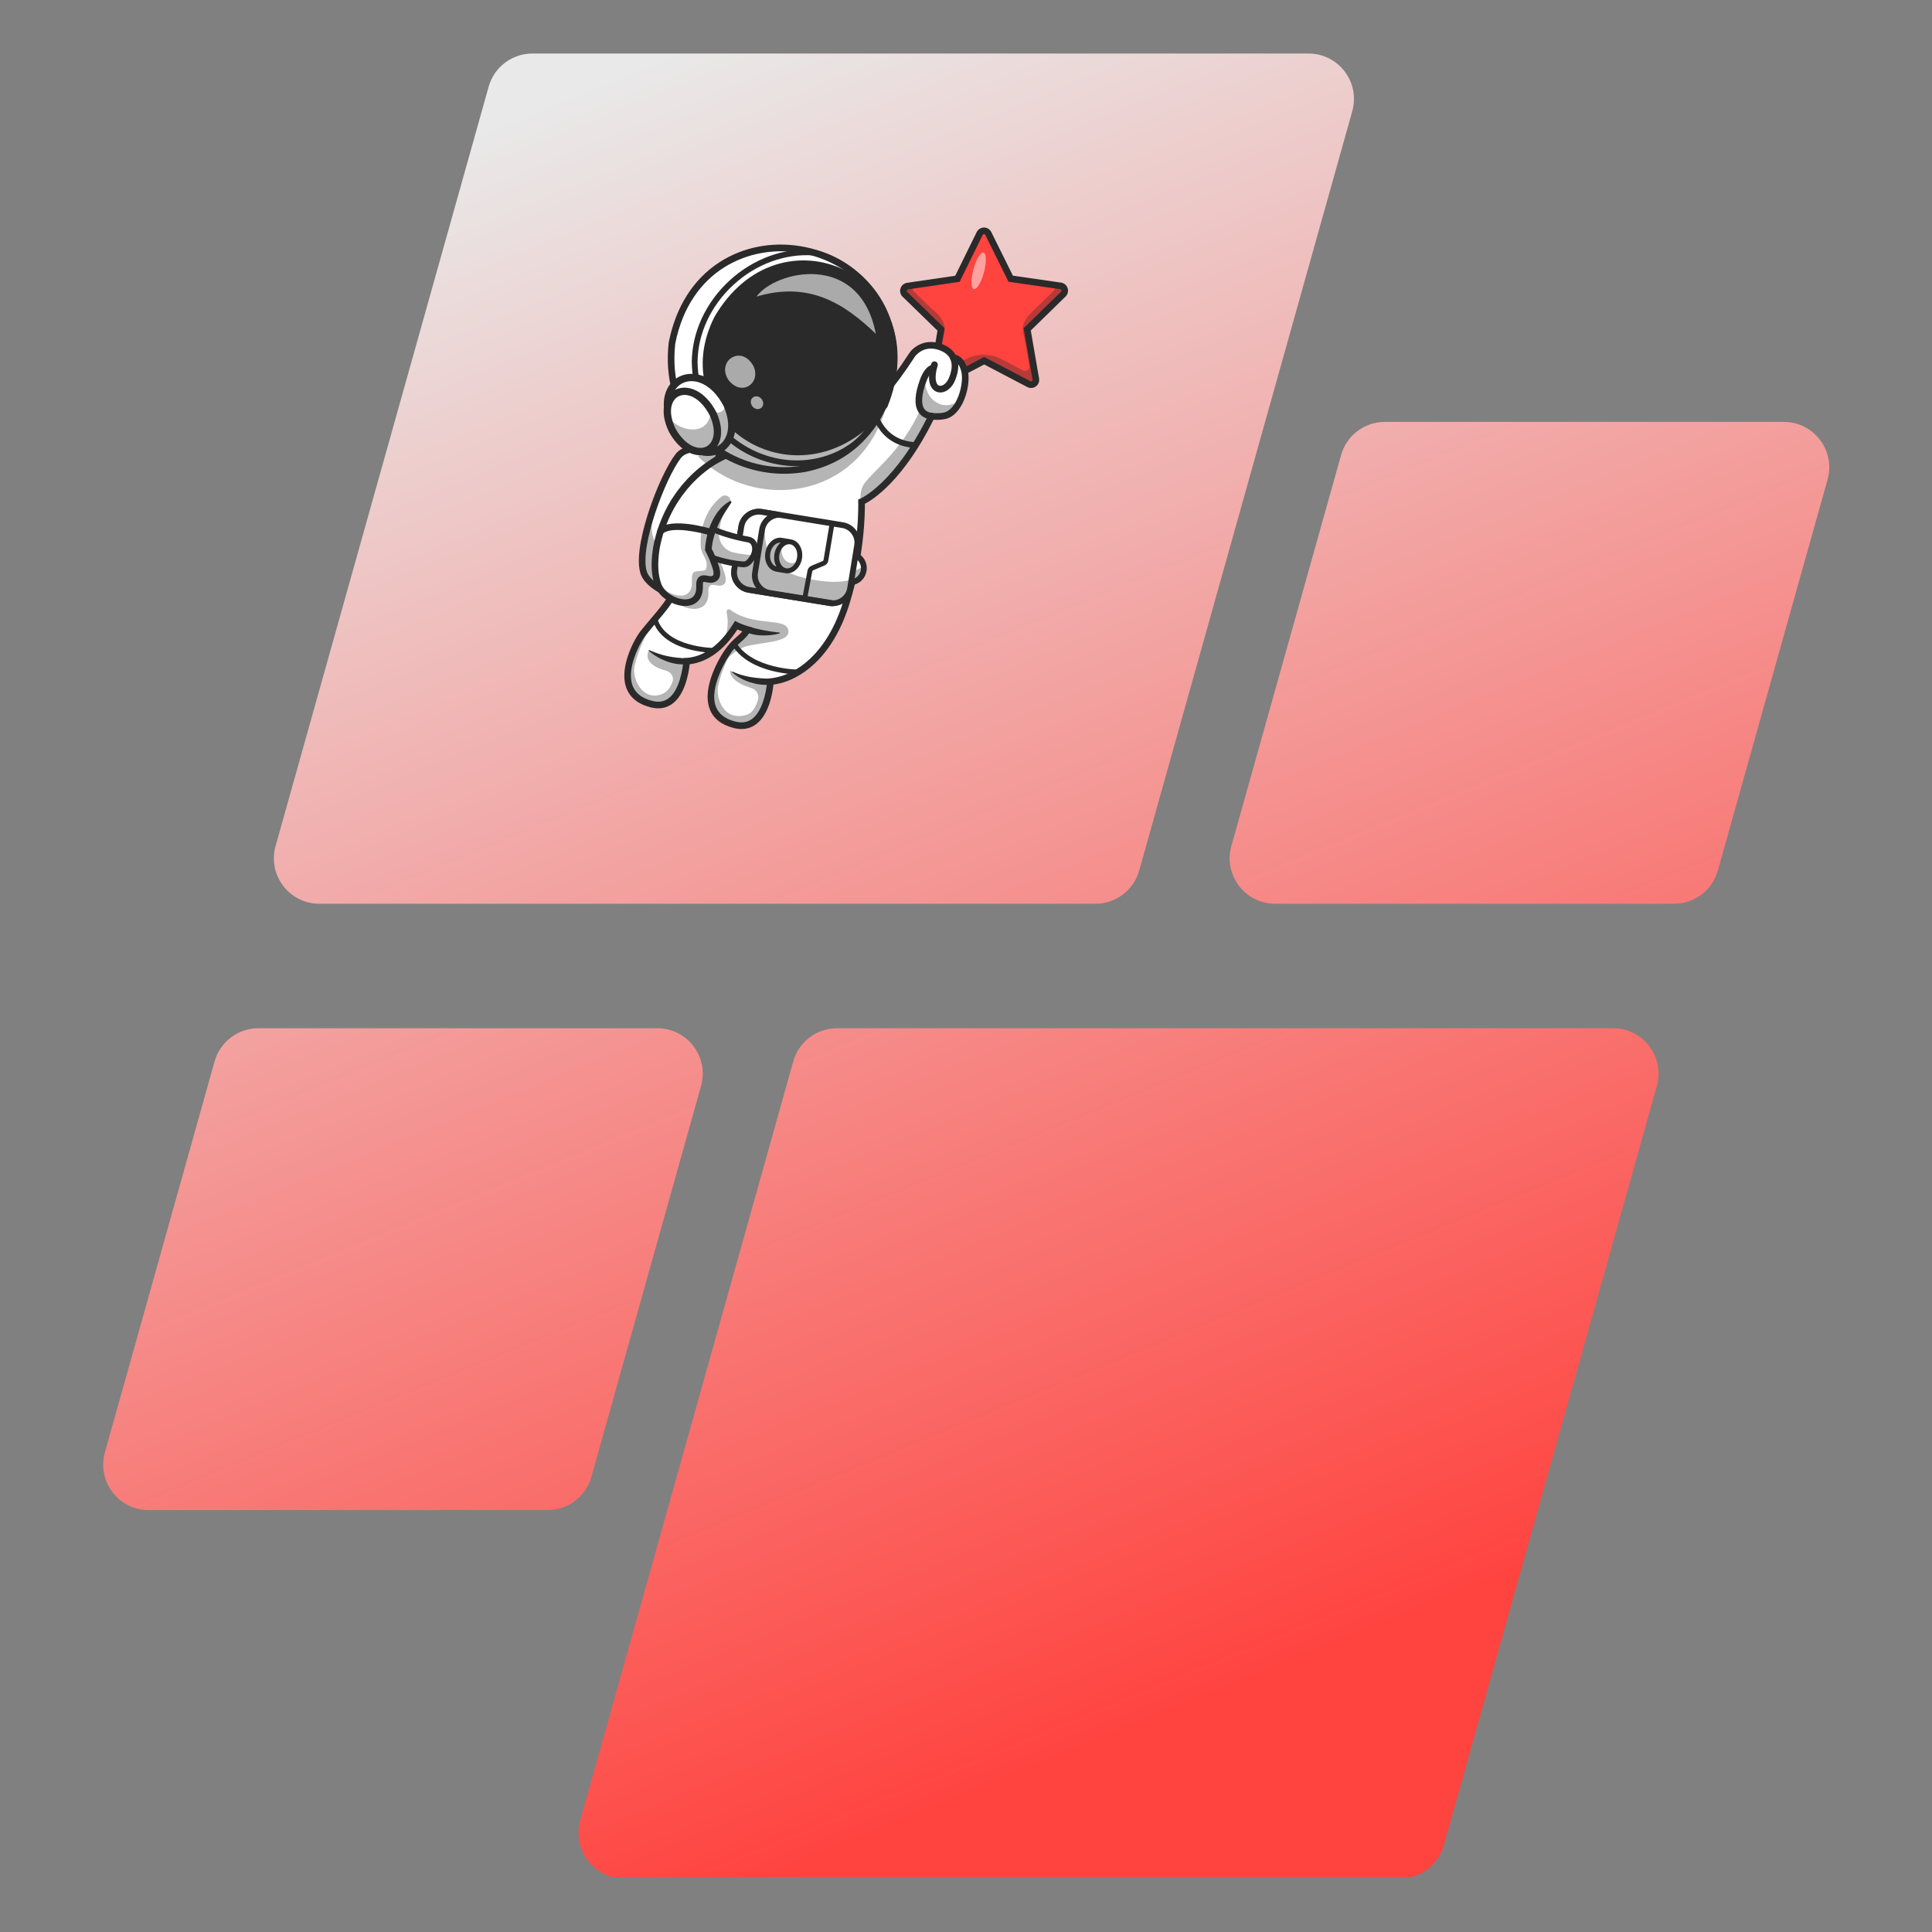<?xml version="1.0" encoding="UTF-8"?> <svg xmlns="http://www.w3.org/2000/svg" xmlns:xlink="http://www.w3.org/1999/xlink" width="500" zoomAndPan="magnify" viewBox="0 0 375 375" height="500" preserveAspectRatio="xMidYMid meet" version="1.0"><rect x="0" y="0" width="375" height="375" fill="#808080" stroke="none"/><defs><filter x="0%" y="0%" width="100%" height="100%" id="efaa0dd961"><feColorMatrix values="0 0 0 0 1 0 0 0 0 1 0 0 0 0 1 0 0 0 1 0" color-interpolation-filters="sRGB"></feColorMatrix></filter><clipPath id="8cbf546a88"><path d="M 20 10.375 L 356 10.375 L 356 364.375 L 20 364.375 Z M 20 10.375 " clip-rule="nonzero"></path></clipPath><clipPath id="0cbbdd9a72"><path d="M 212.625 175.418 L 61.98 175.418 C 56.141 175.418 51.91 169.84 53.488 164.215 L 94.848 16.828 C 95.914 13.02 99.387 10.391 103.34 10.391 L 253.984 10.391 C 259.824 10.391 264.051 15.969 262.473 21.594 L 221.117 168.98 C 220.051 172.789 216.578 175.418 212.625 175.418 Z M 114.781 286.672 L 136.074 210.785 C 137.652 205.16 133.426 199.582 127.582 199.582 L 50.145 199.582 C 46.191 199.582 42.723 202.211 41.652 206.02 L 20.359 281.906 C 18.781 287.531 23.008 293.109 28.852 293.109 L 106.289 293.109 C 110.242 293.109 113.711 290.48 114.781 286.672 Z M 153.969 206.02 L 112.609 353.406 C 111.031 359.031 115.258 364.609 121.102 364.609 L 271.746 364.609 C 275.699 364.609 279.168 361.98 280.238 358.172 L 321.594 210.785 C 323.172 205.16 318.945 199.582 313.102 199.582 L 162.457 199.582 C 158.504 199.582 155.035 202.211 153.969 206.02 Z M 260.305 88.328 L 239.008 164.215 C 237.43 169.84 241.66 175.418 247.5 175.418 L 324.938 175.418 C 328.895 175.418 332.363 172.789 333.43 168.98 L 354.727 93.094 C 356.305 87.469 352.074 81.891 346.234 81.891 L 268.797 81.891 C 264.844 81.891 261.371 84.52 260.305 88.328 Z M 260.305 88.328 " clip-rule="nonzero"></path></clipPath><linearGradient x1="114.296" gradientTransform="matrix(0.708, 0, 0, 0.708, 20.025, 10.39)" y1="-47.634" x2="358.496" gradientUnits="userSpaceOnUse" y2="547.326" id="71302e0301"><stop stop-opacity="1" stop-color="rgb(91.399%, 91.399%, 91.399%)" offset="0"></stop><stop stop-opacity="1" stop-color="rgb(91.399%, 91.399%, 91.399%)" offset="0.062"></stop><stop stop-opacity="1" stop-color="rgb(91.415%, 91.273%, 91.27%)" offset="0.094"></stop><stop stop-opacity="1" stop-color="rgb(91.476%, 90.807%, 90.791%)" offset="0.098"></stop><stop stop-opacity="1" stop-color="rgb(91.522%, 90.463%, 90.44%)" offset="0.102"></stop><stop stop-opacity="1" stop-color="rgb(91.568%, 90.12%, 90.089%)" offset="0.105"></stop><stop stop-opacity="1" stop-color="rgb(91.614%, 89.778%, 89.738%)" offset="0.109"></stop><stop stop-opacity="1" stop-color="rgb(91.658%, 89.435%, 89.386%)" offset="0.113"></stop><stop stop-opacity="1" stop-color="rgb(91.704%, 89.091%, 89.035%)" offset="0.117"></stop><stop stop-opacity="1" stop-color="rgb(91.75%, 88.748%, 88.684%)" offset="0.121"></stop><stop stop-opacity="1" stop-color="rgb(91.795%, 88.406%, 88.333%)" offset="0.125"></stop><stop stop-opacity="1" stop-color="rgb(91.84%, 88.063%, 87.981%)" offset="0.129"></stop><stop stop-opacity="1" stop-color="rgb(91.885%, 87.72%, 87.63%)" offset="0.133"></stop><stop stop-opacity="1" stop-color="rgb(91.93%, 87.376%, 87.279%)" offset="0.137"></stop><stop stop-opacity="1" stop-color="rgb(91.975%, 87.035%, 86.928%)" offset="0.141"></stop><stop stop-opacity="1" stop-color="rgb(92.021%, 86.691%, 86.575%)" offset="0.145"></stop><stop stop-opacity="1" stop-color="rgb(92.067%, 86.348%, 86.224%)" offset="0.148"></stop><stop stop-opacity="1" stop-color="rgb(92.111%, 86.005%, 85.873%)" offset="0.152"></stop><stop stop-opacity="1" stop-color="rgb(92.157%, 85.663%, 85.522%)" offset="0.156"></stop><stop stop-opacity="1" stop-color="rgb(92.201%, 85.32%, 85.17%)" offset="0.16"></stop><stop stop-opacity="1" stop-color="rgb(92.247%, 84.976%, 84.819%)" offset="0.164"></stop><stop stop-opacity="1" stop-color="rgb(92.293%, 84.633%, 84.468%)" offset="0.168"></stop><stop stop-opacity="1" stop-color="rgb(92.339%, 84.291%, 84.117%)" offset="0.172"></stop><stop stop-opacity="1" stop-color="rgb(92.383%, 83.948%, 83.765%)" offset="0.176"></stop><stop stop-opacity="1" stop-color="rgb(92.429%, 83.606%, 83.414%)" offset="0.18"></stop><stop stop-opacity="1" stop-color="rgb(92.474%, 83.263%, 83.061%)" offset="0.184"></stop><stop stop-opacity="1" stop-color="rgb(92.52%, 82.919%, 82.71%)" offset="0.188"></stop><stop stop-opacity="1" stop-color="rgb(92.564%, 82.576%, 82.359%)" offset="0.191"></stop><stop stop-opacity="1" stop-color="rgb(92.61%, 82.234%, 82.008%)" offset="0.195"></stop><stop stop-opacity="1" stop-color="rgb(92.654%, 81.891%, 81.656%)" offset="0.199"></stop><stop stop-opacity="1" stop-color="rgb(92.7%, 81.548%, 81.305%)" offset="0.203"></stop><stop stop-opacity="1" stop-color="rgb(92.746%, 81.204%, 80.954%)" offset="0.207"></stop><stop stop-opacity="1" stop-color="rgb(92.792%, 80.862%, 80.603%)" offset="0.211"></stop><stop stop-opacity="1" stop-color="rgb(92.836%, 80.519%, 80.251%)" offset="0.215"></stop><stop stop-opacity="1" stop-color="rgb(92.882%, 80.176%, 79.9%)" offset="0.219"></stop><stop stop-opacity="1" stop-color="rgb(92.926%, 79.832%, 79.549%)" offset="0.223"></stop><stop stop-opacity="1" stop-color="rgb(92.972%, 79.491%, 79.198%)" offset="0.227"></stop><stop stop-opacity="1" stop-color="rgb(93.018%, 79.147%, 78.845%)" offset="0.23"></stop><stop stop-opacity="1" stop-color="rgb(93.063%, 78.804%, 78.494%)" offset="0.234"></stop><stop stop-opacity="1" stop-color="rgb(93.108%, 78.461%, 78.143%)" offset="0.238"></stop><stop stop-opacity="1" stop-color="rgb(93.153%, 78.119%, 77.792%)" offset="0.242"></stop><stop stop-opacity="1" stop-color="rgb(93.199%, 77.776%, 77.44%)" offset="0.246"></stop><stop stop-opacity="1" stop-color="rgb(93.245%, 77.432%, 77.089%)" offset="0.25"></stop><stop stop-opacity="1" stop-color="rgb(93.289%, 77.089%, 76.738%)" offset="0.254"></stop><stop stop-opacity="1" stop-color="rgb(93.335%, 76.747%, 76.387%)" offset="0.258"></stop><stop stop-opacity="1" stop-color="rgb(93.379%, 76.404%, 76.035%)" offset="0.262"></stop><stop stop-opacity="1" stop-color="rgb(93.425%, 76.06%, 75.684%)" offset="0.266"></stop><stop stop-opacity="1" stop-color="rgb(93.471%, 75.717%, 75.333%)" offset="0.27"></stop><stop stop-opacity="1" stop-color="rgb(93.517%, 75.375%, 74.982%)" offset="0.273"></stop><stop stop-opacity="1" stop-color="rgb(93.561%, 75.032%, 74.629%)" offset="0.277"></stop><stop stop-opacity="1" stop-color="rgb(93.607%, 74.689%, 74.278%)" offset="0.281"></stop><stop stop-opacity="1" stop-color="rgb(93.651%, 74.345%, 73.927%)" offset="0.285"></stop><stop stop-opacity="1" stop-color="rgb(93.697%, 74.004%, 73.576%)" offset="0.289"></stop><stop stop-opacity="1" stop-color="rgb(93.742%, 73.66%, 73.224%)" offset="0.293"></stop><stop stop-opacity="1" stop-color="rgb(93.788%, 73.318%, 72.873%)" offset="0.297"></stop><stop stop-opacity="1" stop-color="rgb(93.832%, 72.975%, 72.522%)" offset="0.301"></stop><stop stop-opacity="1" stop-color="rgb(93.878%, 72.632%, 72.171%)" offset="0.305"></stop><stop stop-opacity="1" stop-color="rgb(93.924%, 72.289%, 71.819%)" offset="0.309"></stop><stop stop-opacity="1" stop-color="rgb(93.97%, 71.947%, 71.468%)" offset="0.312"></stop><stop stop-opacity="1" stop-color="rgb(94.014%, 71.603%, 71.117%)" offset="0.316"></stop><stop stop-opacity="1" stop-color="rgb(94.06%, 71.26%, 70.766%)" offset="0.32"></stop><stop stop-opacity="1" stop-color="rgb(94.104%, 70.917%, 70.413%)" offset="0.324"></stop><stop stop-opacity="1" stop-color="rgb(94.15%, 70.575%, 70.062%)" offset="0.328"></stop><stop stop-opacity="1" stop-color="rgb(94.196%, 70.232%, 69.711%)" offset="0.332"></stop><stop stop-opacity="1" stop-color="rgb(94.241%, 69.888%, 69.36%)" offset="0.336"></stop><stop stop-opacity="1" stop-color="rgb(94.286%, 69.545%, 69.008%)" offset="0.34"></stop><stop stop-opacity="1" stop-color="rgb(94.331%, 69.203%, 68.657%)" offset="0.344"></stop><stop stop-opacity="1" stop-color="rgb(94.376%, 68.86%, 68.306%)" offset="0.348"></stop><stop stop-opacity="1" stop-color="rgb(94.421%, 68.517%, 67.955%)" offset="0.352"></stop><stop stop-opacity="1" stop-color="rgb(94.467%, 68.173%, 67.603%)" offset="0.355"></stop><stop stop-opacity="1" stop-color="rgb(94.513%, 67.831%, 67.252%)" offset="0.359"></stop><stop stop-opacity="1" stop-color="rgb(94.557%, 67.488%, 66.901%)" offset="0.363"></stop><stop stop-opacity="1" stop-color="rgb(94.603%, 67.145%, 66.55%)" offset="0.367"></stop><stop stop-opacity="1" stop-color="rgb(94.649%, 66.801%, 66.197%)" offset="0.371"></stop><stop stop-opacity="1" stop-color="rgb(94.695%, 66.46%, 65.846%)" offset="0.375"></stop><stop stop-opacity="1" stop-color="rgb(94.739%, 66.116%, 65.495%)" offset="0.379"></stop><stop stop-opacity="1" stop-color="rgb(94.785%, 65.773%, 65.144%)" offset="0.383"></stop><stop stop-opacity="1" stop-color="rgb(94.829%, 65.43%, 64.792%)" offset="0.387"></stop><stop stop-opacity="1" stop-color="rgb(94.875%, 65.088%, 64.441%)" offset="0.391"></stop><stop stop-opacity="1" stop-color="rgb(94.92%, 64.745%, 64.09%)" offset="0.395"></stop><stop stop-opacity="1" stop-color="rgb(94.966%, 64.403%, 63.739%)" offset="0.398"></stop><stop stop-opacity="1" stop-color="rgb(95.01%, 64.059%, 63.387%)" offset="0.402"></stop><stop stop-opacity="1" stop-color="rgb(95.056%, 63.716%, 63.036%)" offset="0.406"></stop><stop stop-opacity="1" stop-color="rgb(95.1%, 63.373%, 62.685%)" offset="0.41"></stop><stop stop-opacity="1" stop-color="rgb(95.146%, 63.031%, 62.334%)" offset="0.414"></stop><stop stop-opacity="1" stop-color="rgb(95.192%, 62.688%, 61.981%)" offset="0.418"></stop><stop stop-opacity="1" stop-color="rgb(95.238%, 62.344%, 61.63%)" offset="0.422"></stop><stop stop-opacity="1" stop-color="rgb(95.282%, 62.001%, 61.279%)" offset="0.426"></stop><stop stop-opacity="1" stop-color="rgb(95.328%, 61.659%, 60.928%)" offset="0.43"></stop><stop stop-opacity="1" stop-color="rgb(95.374%, 61.316%, 60.576%)" offset="0.434"></stop><stop stop-opacity="1" stop-color="rgb(95.419%, 60.973%, 60.225%)" offset="0.438"></stop><stop stop-opacity="1" stop-color="rgb(95.464%, 60.629%, 59.874%)" offset="0.441"></stop><stop stop-opacity="1" stop-color="rgb(95.509%, 60.287%, 59.523%)" offset="0.445"></stop><stop stop-opacity="1" stop-color="rgb(95.554%, 59.944%, 59.171%)" offset="0.449"></stop><stop stop-opacity="1" stop-color="rgb(95.599%, 59.601%, 58.82%)" offset="0.453"></stop><stop stop-opacity="1" stop-color="rgb(95.645%, 59.258%, 58.469%)" offset="0.457"></stop><stop stop-opacity="1" stop-color="rgb(95.691%, 58.916%, 58.118%)" offset="0.461"></stop><stop stop-opacity="1" stop-color="rgb(95.735%, 58.572%, 57.765%)" offset="0.465"></stop><stop stop-opacity="1" stop-color="rgb(95.781%, 58.229%, 57.414%)" offset="0.469"></stop><stop stop-opacity="1" stop-color="rgb(95.825%, 57.886%, 57.063%)" offset="0.473"></stop><stop stop-opacity="1" stop-color="rgb(95.871%, 57.544%, 56.712%)" offset="0.477"></stop><stop stop-opacity="1" stop-color="rgb(95.917%, 57.201%, 56.36%)" offset="0.48"></stop><stop stop-opacity="1" stop-color="rgb(95.963%, 56.857%, 56.009%)" offset="0.484"></stop><stop stop-opacity="1" stop-color="rgb(96.007%, 56.514%, 55.658%)" offset="0.488"></stop><stop stop-opacity="1" stop-color="rgb(96.053%, 56.172%, 55.307%)" offset="0.492"></stop><stop stop-opacity="1" stop-color="rgb(96.098%, 55.829%, 54.955%)" offset="0.496"></stop><stop stop-opacity="1" stop-color="rgb(96.144%, 55.486%, 54.604%)" offset="0.5"></stop><stop stop-opacity="1" stop-color="rgb(96.188%, 55.142%, 54.253%)" offset="0.504"></stop><stop stop-opacity="1" stop-color="rgb(96.234%, 54.8%, 53.902%)" offset="0.508"></stop><stop stop-opacity="1" stop-color="rgb(96.278%, 54.457%, 53.549%)" offset="0.512"></stop><stop stop-opacity="1" stop-color="rgb(96.324%, 54.115%, 53.198%)" offset="0.516"></stop><stop stop-opacity="1" stop-color="rgb(96.37%, 53.772%, 52.847%)" offset="0.52"></stop><stop stop-opacity="1" stop-color="rgb(96.416%, 53.429%, 52.496%)" offset="0.523"></stop><stop stop-opacity="1" stop-color="rgb(96.46%, 53.085%, 52.144%)" offset="0.527"></stop><stop stop-opacity="1" stop-color="rgb(96.506%, 52.744%, 51.793%)" offset="0.531"></stop><stop stop-opacity="1" stop-color="rgb(96.55%, 52.4%, 51.44%)" offset="0.535"></stop><stop stop-opacity="1" stop-color="rgb(96.596%, 52.057%, 51.089%)" offset="0.539"></stop><stop stop-opacity="1" stop-color="rgb(96.642%, 51.714%, 50.739%)" offset="0.543"></stop><stop stop-opacity="1" stop-color="rgb(96.687%, 51.372%, 50.388%)" offset="0.547"></stop><stop stop-opacity="1" stop-color="rgb(96.732%, 51.028%, 50.035%)" offset="0.551"></stop><stop stop-opacity="1" stop-color="rgb(96.777%, 50.685%, 49.684%)" offset="0.555"></stop><stop stop-opacity="1" stop-color="rgb(96.823%, 50.342%, 49.333%)" offset="0.559"></stop><stop stop-opacity="1" stop-color="rgb(96.869%, 50%, 48.982%)" offset="0.562"></stop><stop stop-opacity="1" stop-color="rgb(96.913%, 49.657%, 48.63%)" offset="0.566"></stop><stop stop-opacity="1" stop-color="rgb(96.959%, 49.313%, 48.279%)" offset="0.57"></stop><stop stop-opacity="1" stop-color="rgb(97.003%, 48.97%, 47.928%)" offset="0.574"></stop><stop stop-opacity="1" stop-color="rgb(97.049%, 48.628%, 47.577%)" offset="0.578"></stop><stop stop-opacity="1" stop-color="rgb(97.095%, 48.285%, 47.224%)" offset="0.582"></stop><stop stop-opacity="1" stop-color="rgb(97.141%, 47.942%, 46.873%)" offset="0.586"></stop><stop stop-opacity="1" stop-color="rgb(97.185%, 47.598%, 46.523%)" offset="0.59"></stop><stop stop-opacity="1" stop-color="rgb(97.231%, 47.256%, 46.172%)" offset="0.594"></stop><stop stop-opacity="1" stop-color="rgb(97.275%, 46.913%, 45.819%)" offset="0.598"></stop><stop stop-opacity="1" stop-color="rgb(97.321%, 46.57%, 45.468%)" offset="0.602"></stop><stop stop-opacity="1" stop-color="rgb(97.366%, 46.227%, 45.117%)" offset="0.605"></stop><stop stop-opacity="1" stop-color="rgb(97.412%, 45.885%, 44.766%)" offset="0.609"></stop><stop stop-opacity="1" stop-color="rgb(97.456%, 45.541%, 44.414%)" offset="0.613"></stop><stop stop-opacity="1" stop-color="rgb(97.502%, 45.2%, 44.063%)" offset="0.617"></stop><stop stop-opacity="1" stop-color="rgb(97.548%, 44.856%, 43.712%)" offset="0.621"></stop><stop stop-opacity="1" stop-color="rgb(97.594%, 44.513%, 43.361%)" offset="0.625"></stop><stop stop-opacity="1" stop-color="rgb(97.638%, 44.17%, 43.008%)" offset="0.629"></stop><stop stop-opacity="1" stop-color="rgb(97.684%, 43.828%, 42.657%)" offset="0.633"></stop><stop stop-opacity="1" stop-color="rgb(97.728%, 43.484%, 42.307%)" offset="0.637"></stop><stop stop-opacity="1" stop-color="rgb(97.774%, 43.141%, 41.956%)" offset="0.641"></stop><stop stop-opacity="1" stop-color="rgb(97.82%, 42.798%, 41.603%)" offset="0.645"></stop><stop stop-opacity="1" stop-color="rgb(97.865%, 42.456%, 41.252%)" offset="0.648"></stop><stop stop-opacity="1" stop-color="rgb(97.91%, 42.113%, 40.901%)" offset="0.652"></stop><stop stop-opacity="1" stop-color="rgb(97.955%, 41.769%, 40.55%)" offset="0.656"></stop><stop stop-opacity="1" stop-color="rgb(98.001%, 41.426%, 40.198%)" offset="0.66"></stop><stop stop-opacity="1" stop-color="rgb(98.047%, 41.084%, 39.847%)" offset="0.664"></stop><stop stop-opacity="1" stop-color="rgb(98.091%, 40.741%, 39.496%)" offset="0.668"></stop><stop stop-opacity="1" stop-color="rgb(98.137%, 40.398%, 39.145%)" offset="0.672"></stop><stop stop-opacity="1" stop-color="rgb(98.181%, 40.054%, 38.792%)" offset="0.676"></stop><stop stop-opacity="1" stop-color="rgb(98.227%, 39.713%, 38.441%)" offset="0.68"></stop><stop stop-opacity="1" stop-color="rgb(98.273%, 39.369%, 38.091%)" offset="0.684"></stop><stop stop-opacity="1" stop-color="rgb(98.318%, 39.026%, 37.74%)" offset="0.688"></stop><stop stop-opacity="1" stop-color="rgb(98.363%, 38.683%, 37.387%)" offset="0.691"></stop><stop stop-opacity="1" stop-color="rgb(98.409%, 38.341%, 37.036%)" offset="0.695"></stop><stop stop-opacity="1" stop-color="rgb(98.453%, 37.997%, 36.685%)" offset="0.699"></stop><stop stop-opacity="1" stop-color="rgb(98.499%, 37.654%, 36.334%)" offset="0.703"></stop><stop stop-opacity="1" stop-color="rgb(98.544%, 37.311%, 35.982%)" offset="0.707"></stop><stop stop-opacity="1" stop-color="rgb(98.59%, 36.969%, 35.631%)" offset="0.711"></stop><stop stop-opacity="1" stop-color="rgb(98.634%, 36.626%, 35.28%)" offset="0.715"></stop><stop stop-opacity="1" stop-color="rgb(98.68%, 36.282%, 34.929%)" offset="0.719"></stop><stop stop-opacity="1" stop-color="rgb(98.726%, 35.939%, 34.576%)" offset="0.723"></stop><stop stop-opacity="1" stop-color="rgb(98.772%, 35.597%, 34.225%)" offset="0.727"></stop><stop stop-opacity="1" stop-color="rgb(98.816%, 35.254%, 33.875%)" offset="0.73"></stop><stop stop-opacity="1" stop-color="rgb(98.862%, 34.912%, 33.524%)" offset="0.734"></stop><stop stop-opacity="1" stop-color="rgb(98.906%, 34.569%, 33.171%)" offset="0.738"></stop><stop stop-opacity="1" stop-color="rgb(98.952%, 34.225%, 32.82%)" offset="0.742"></stop><stop stop-opacity="1" stop-color="rgb(98.997%, 33.882%, 32.469%)" offset="0.746"></stop><stop stop-opacity="1" stop-color="rgb(99.043%, 33.54%, 32.118%)" offset="0.75"></stop><stop stop-opacity="1" stop-color="rgb(99.088%, 33.197%, 31.766%)" offset="0.754"></stop><stop stop-opacity="1" stop-color="rgb(99.133%, 32.854%, 31.415%)" offset="0.758"></stop><stop stop-opacity="1" stop-color="rgb(99.178%, 32.51%, 31.064%)" offset="0.762"></stop><stop stop-opacity="1" stop-color="rgb(99.223%, 32.169%, 30.713%)" offset="0.766"></stop><stop stop-opacity="1" stop-color="rgb(99.269%, 31.825%, 30.36%)" offset="0.77"></stop><stop stop-opacity="1" stop-color="rgb(99.315%, 31.482%, 30.009%)" offset="0.773"></stop><stop stop-opacity="1" stop-color="rgb(99.359%, 31.139%, 29.659%)" offset="0.777"></stop><stop stop-opacity="1" stop-color="rgb(99.405%, 30.797%, 29.308%)" offset="0.781"></stop><stop stop-opacity="1" stop-color="rgb(99.451%, 30.453%, 28.955%)" offset="0.785"></stop><stop stop-opacity="1" stop-color="rgb(99.496%, 30.11%, 28.604%)" offset="0.789"></stop><stop stop-opacity="1" stop-color="rgb(99.541%, 29.767%, 28.253%)" offset="0.793"></stop><stop stop-opacity="1" stop-color="rgb(99.586%, 29.425%, 27.902%)" offset="0.797"></stop><stop stop-opacity="1" stop-color="rgb(99.631%, 29.082%, 27.55%)" offset="0.801"></stop><stop stop-opacity="1" stop-color="rgb(99.677%, 28.738%, 27.199%)" offset="0.805"></stop><stop stop-opacity="1" stop-color="rgb(99.722%, 28.395%, 26.848%)" offset="0.809"></stop><stop stop-opacity="1" stop-color="rgb(99.768%, 28.053%, 26.497%)" offset="0.812"></stop><stop stop-opacity="1" stop-color="rgb(99.812%, 27.71%, 26.144%)" offset="0.816"></stop><stop stop-opacity="1" stop-color="rgb(99.858%, 27.367%, 25.793%)" offset="0.82"></stop><stop stop-opacity="1" stop-color="rgb(99.902%, 27.023%, 25.443%)" offset="0.824"></stop><stop stop-opacity="1" stop-color="rgb(99.948%, 26.682%, 25.092%)" offset="0.828"></stop><stop stop-opacity="1" stop-color="rgb(99.974%, 26.489%, 24.895%)" offset="0.832"></stop><stop stop-opacity="1" stop-color="rgb(100%, 26.299%, 24.699%)" offset="0.836"></stop><stop stop-opacity="1" stop-color="rgb(100%, 26.299%, 24.699%)" offset="0.844"></stop><stop stop-opacity="1" stop-color="rgb(100%, 26.299%, 24.699%)" offset="0.875"></stop><stop stop-opacity="1" stop-color="rgb(100%, 26.299%, 24.699%)" offset="1"></stop></linearGradient><mask id="9a8d47bd04"><g filter="url(#efaa0dd961)"><rect x="-37.5" width="450" fill="#000000" y="-37.5" height="450" fill-opacity="0.35"></rect></g></mask><clipPath id="61f34c86ef"><path d="M 0.559 0.398 L 10.879 0.398 L 10.879 18 L 0.559 18 Z M 0.559 0.398 " clip-rule="nonzero"></path></clipPath><clipPath id="174b1ee8a3"><rect x="0" width="11" y="0" height="19"></rect></clipPath><mask id="c0dc3a2d21"><g filter="url(#efaa0dd961)"><rect x="-37.5" width="450" fill="#000000" y="-37.5" height="450" fill-opacity="0.35"></rect></g></mask><clipPath id="17c60dac09"><path d="M 0.199 0.199 L 31.879 0.199 L 31.879 19.879 L 0.199 19.879 Z M 0.199 0.199 " clip-rule="nonzero"></path></clipPath><clipPath id="82bac67a36"><rect x="0" width="32" y="0" height="20"></rect></clipPath><clipPath id="9275fe5aaf"><path d="M 174 44 L 207.293 44 L 207.293 76 L 174 76 Z M 174 44 " clip-rule="nonzero"></path></clipPath><mask id="797b3fc1ac"><g filter="url(#efaa0dd961)"><rect x="-37.5" width="450" fill="#000000" y="-37.5" height="450" fill-opacity="0.5"></rect></g></mask><clipPath id="ed8c396527"><path d="M 1 1 L 5 1 L 5 8.398 L 1 8.398 Z M 1 1 " clip-rule="nonzero"></path></clipPath><clipPath id="ba87a66575"><rect x="0" width="5" y="0" height="9"></rect></clipPath><mask id="782d51b7b5"><g filter="url(#efaa0dd961)"><rect x="-37.5" width="450" fill="#000000" y="-37.5" height="450" fill-opacity="0.35"></rect></g></mask><clipPath id="9176bc9d24"><path d="M 1 1 L 20.48 1 L 20.48 26.398 L 1 26.398 Z M 1 1 " clip-rule="nonzero"></path></clipPath><clipPath id="bd01015fe2"><rect x="0" width="21" y="0" height="27"></rect></clipPath><mask id="c8256e5a0a"><g filter="url(#efaa0dd961)"><rect x="-37.5" width="450" fill="#000000" y="-37.5" height="450" fill-opacity="0.35"></rect></g></mask><clipPath id="196e886a44"><path d="M 0.199 0.078 L 14.121 0.078 L 14.121 11.84 L 0.199 11.84 Z M 0.199 0.078 " clip-rule="nonzero"></path></clipPath><clipPath id="7a58fefdb5"><rect x="0" width="15" y="0" height="12"></rect></clipPath><mask id="2662513738"><g filter="url(#efaa0dd961)"><rect x="-37.5" width="450" fill="#000000" y="-37.5" height="450" fill-opacity="0.35"></rect></g></mask><clipPath id="8b7c323f0a"><path d="M 0.68 0.16 L 12.441 0.16 L 12.441 15 L 0.68 15 Z M 0.68 0.16 " clip-rule="nonzero"></path></clipPath><clipPath id="2bebcd6164"><rect x="0" width="13" y="0" height="16"></rect></clipPath><mask id="98d5cd5353"><g filter="url(#efaa0dd961)"><rect x="-37.5" width="450" fill="#000000" y="-37.5" height="450" fill-opacity="0.35"></rect></g></mask><clipPath id="c9896a1144"><path d="M 0 0 L 11.762 0 L 11.762 14.879 L 0 14.879 Z M 0 0 " clip-rule="nonzero"></path></clipPath><clipPath id="244e5f4dc7"><rect x="0" width="12" y="0" height="15"></rect></clipPath><mask id="5c55c8439e"><g filter="url(#efaa0dd961)"><rect x="-37.5" width="450" fill="#000000" y="-37.5" height="450" fill-opacity="0.35"></rect></g></mask><clipPath id="dc3dc58c75"><path d="M 0.879 0.48 L 2.801 0.48 L 2.801 12.238 L 0.879 12.238 Z M 0.879 0.48 " clip-rule="nonzero"></path></clipPath><clipPath id="4f55eb78de"><rect x="0" width="3" y="0" height="13"></rect></clipPath><mask id="837dabbd97"><g filter="url(#efaa0dd961)"><rect x="-37.5" width="450" fill="#000000" y="-37.5" height="450" fill-opacity="0.35"></rect></g></mask><clipPath id="dbd3f3ad13"><path d="M 0 0.48 L 5.762 0.48 L 5.762 5.281 L 0 5.281 Z M 0 0.48 " clip-rule="nonzero"></path></clipPath><clipPath id="3d39501700"><rect x="0" width="6" y="0" height="6"></rect></clipPath><mask id="3befef2ebf"><g filter="url(#efaa0dd961)"><rect x="-37.5" width="450" fill="#000000" y="-37.5" height="450" fill-opacity="0.35"></rect></g></mask><clipPath id="f8877402cd"><path d="M 0.32 0.121 L 23.359 0.121 L 23.359 18.121 L 0.32 18.121 Z M 0.32 0.121 " clip-rule="nonzero"></path></clipPath><clipPath id="78287dcaf4"><rect x="0" width="24" y="0" height="19"></rect></clipPath><mask id="4b09934643"><g filter="url(#efaa0dd961)"><rect x="-37.5" width="450" fill="#000000" y="-37.5" height="450" fill-opacity="0.35"></rect></g></mask><clipPath id="e4f9e6e485"><path d="M 0.32 0.359 L 19.762 0.359 L 19.762 12.121 L 0.32 12.121 Z M 0.32 0.359 " clip-rule="nonzero"></path></clipPath><clipPath id="f6b7bda566"><rect x="0" width="20" y="0" height="13"></rect></clipPath><mask id="8d771f727a"><g filter="url(#efaa0dd961)"><rect x="-37.5" width="450" fill="#000000" y="-37.5" height="450" fill-opacity="0.35"></rect></g></mask><clipPath id="ac22832402"><path d="M 0.801 0.641 L 5.602 0.641 L 5.602 6.879 L 0.801 6.879 Z M 0.801 0.641 " clip-rule="nonzero"></path></clipPath><clipPath id="2adff2ac92"><rect x="0" width="6" y="0" height="7"></rect></clipPath><mask id="65b112289a"><g filter="url(#efaa0dd961)"><rect x="-37.5" width="450" fill="#000000" y="-37.5" height="450" fill-opacity="0.35"></rect></g></mask><clipPath id="cad0a0758e"><path d="M 0.719 0.602 L 5.281 0.602 L 5.281 5.879 L 0.719 5.879 Z M 0.719 0.602 " clip-rule="nonzero"></path></clipPath><clipPath id="e78fafe387"><rect x="0" width="6" y="0" height="6"></rect></clipPath><mask id="2e931de004"><g filter="url(#efaa0dd961)"><rect x="-37.5" width="450" fill="#000000" y="-37.5" height="450" fill-opacity="0.6"></rect></g></mask><clipPath id="6e7b8e2eaf"><path d="M 0.199 0.121 L 4.281 0.121 L 4.281 5.641 L 0.199 5.641 Z M 0.199 0.121 " clip-rule="nonzero"></path></clipPath><clipPath id="9468d39a5b"><rect x="0" width="5" y="0" height="6"></rect></clipPath><mask id="b08fdd05c6"><g filter="url(#efaa0dd961)"><rect x="-37.5" width="450" fill="#000000" y="-37.5" height="450" fill-opacity="0.35"></rect></g></mask><clipPath id="30700eafef"><path d="M 0.48 0.359 L 14.398 0.359 L 14.398 16.68 L 0.48 16.68 Z M 0.48 0.359 " clip-rule="nonzero"></path></clipPath><clipPath id="8346cdd441"><rect x="0" width="15" y="0" height="17"></rect></clipPath><mask id="6baf01415d"><g filter="url(#efaa0dd961)"><rect x="-37.5" width="450" fill="#000000" y="-37.5" height="450" fill-opacity="0.35"></rect></g></mask><clipPath id="7cb368ead5"><path d="M 0 0.078 L 1.922 0.078 L 1.922 4.879 L 0 4.879 Z M 0 0.078 " clip-rule="nonzero"></path></clipPath><clipPath id="eb27a647d7"><rect x="0" width="2" y="0" height="5"></rect></clipPath><mask id="c0f73c503c"><g filter="url(#efaa0dd961)"><rect x="-37.5" width="450" fill="#000000" y="-37.5" height="450" fill-opacity="0.35"></rect></g></mask><clipPath id="17680dce4d"><path d="M 0.078 0.641 L 10.879 0.641 L 10.879 14.32 L 0.078 14.32 Z M 0.078 0.641 " clip-rule="nonzero"></path></clipPath><clipPath id="533dd0d9a2"><rect x="0" width="11" y="0" height="15"></rect></clipPath><mask id="f9a07b216d"><g filter="url(#efaa0dd961)"><rect x="-37.5" width="450" fill="#000000" y="-37.5" height="450" fill-opacity="0.35"></rect></g></mask><clipPath id="07d28ace36"><path d="M 0.441 0 L 14.84 0 L 14.84 21 L 0.441 21 Z M 0.441 0 " clip-rule="nonzero"></path></clipPath><clipPath id="a37ff5e600"><rect x="0" width="15" y="0" height="22"></rect></clipPath><mask id="396c4c661d"><g filter="url(#efaa0dd961)"><rect x="-37.5" width="450" fill="#000000" y="-37.5" height="450" fill-opacity="0.35"></rect></g></mask><clipPath id="6151138873"><path d="M 0.359 0.48 L 37.801 0.48 L 37.801 23.281 L 0.359 23.281 Z M 0.359 0.48 " clip-rule="nonzero"></path></clipPath><clipPath id="8c01b41f70"><rect x="0" width="38" y="0" height="24"></rect></clipPath><mask id="3e9329b0a0"><g filter="url(#efaa0dd961)"><rect x="-37.5" width="450" fill="#000000" y="-37.5" height="450" fill-opacity="0.35"></rect></g></mask><clipPath id="58154cb462"><path d="M 0.32 0.281 L 43.762 0.281 L 43.762 32.441 L 0.32 32.441 Z M 0.32 0.281 " clip-rule="nonzero"></path></clipPath><clipPath id="f99ff35f85"><rect x="0" width="44" y="0" height="33"></rect></clipPath><mask id="b550dfe28a"><g filter="url(#efaa0dd961)"><rect x="-37.5" width="450" fill="#000000" y="-37.5" height="450" fill-opacity="0.35"></rect></g></mask><clipPath id="0b3248aabf"><path d="M 0.078 0.84 L 12.078 0.84 L 12.078 12.84 L 0.078 12.84 Z M 0.078 0.84 " clip-rule="nonzero"></path></clipPath><clipPath id="4e08d6b623"><rect x="0" width="13" y="0" height="13"></rect></clipPath><mask id="7fe40f4f00"><g filter="url(#efaa0dd961)"><rect x="-37.5" width="450" fill="#000000" y="-37.5" height="450" fill-opacity="0.6"></rect></g></mask><clipPath id="a75e354c5e"><path d="M 0.641 1 L 6.641 1 L 6.641 7.359 L 0.641 7.359 Z M 0.641 1 " clip-rule="nonzero"></path></clipPath><clipPath id="7fd9866565"><rect x="0" width="7" y="0" height="8"></rect></clipPath><mask id="deb5e261af"><g filter="url(#efaa0dd961)"><rect x="-37.5" width="450" fill="#000000" y="-37.5" height="450" fill-opacity="0.6"></rect></g></mask><clipPath id="7c043cc173"><path d="M 0.68 0.801 L 3.32 0.801 L 3.32 3.441 L 0.68 3.441 Z M 0.68 0.801 " clip-rule="nonzero"></path></clipPath><clipPath id="92c89f682b"><rect x="0" width="4" y="0" height="4"></rect></clipPath><mask id="09dfcb7f06"><g filter="url(#efaa0dd961)"><rect x="-37.5" width="450" fill="#000000" y="-37.5" height="450" fill-opacity="0.6"></rect></g></mask><clipPath id="985ae91e56"><path d="M 0.641 0.039 L 24 0.039 L 24 12 L 0.641 12 Z M 0.641 0.039 " clip-rule="nonzero"></path></clipPath><clipPath id="b8d19f2fbd"><rect x="0" width="25" y="0" height="13"></rect></clipPath><mask id="87b2210d6e"><g filter="url(#efaa0dd961)"><rect x="-37.5" width="450" fill="#000000" y="-37.5" height="450" fill-opacity="0.35"></rect></g></mask><clipPath id="a8d43007d0"><path d="M 0.602 0.719 L 10.68 0.719 L 10.68 9.602 L 0.602 9.602 Z M 0.602 0.719 " clip-rule="nonzero"></path></clipPath><clipPath id="256edbebe7"><rect x="0" width="11" y="0" height="10"></rect></clipPath></defs><g clip-path="url(#8cbf546a88)"><g clip-path="url(#0cbbdd9a72)"><path fill="url(#71302e0301)" d="M 18.781 10.391 L 18.781 364.375 L 356.25 364.375 L 356.25 10.391 Z M 18.781 10.391 " fill-rule="nonzero"></path></g></g><path fill="#ffffff" d="M 144.605 89.039 C 144.605 89.039 134.395 84.957 131.637 88.527 C 128.52 92.562 123.484 105.906 124.887 110.973 C 125.793 114.25 131.789 115.988 131.789 115.988 Z M 144.605 89.039 " fill-opacity="1" fill-rule="nonzero"></path><g mask="url(#9a8d47bd04)"><g transform="matrix(1, 0, 0, 1, 124, 98)"><g clip-path="url(#174b1ee8a3)"><g clip-path="url(#61f34c86ef)"><path fill="#2a2a2a" d="M 0.887 12.973 C 1.793 16.25 7.789 17.988 7.789 17.988 L 10.828 11.594 C 10.684 11.555 3.922 9.66 2.809 6.379 C 2.328 4.965 2.395 2.93 2.809 0.641 C 1.195 5.332 0.148 10.305 0.887 12.973 Z M 0.887 12.973 " fill-opacity="1" fill-rule="nonzero"></path></g></g></g></g><path fill="#2a2a2a" d="M 132.133 116.758 L 145.48 88.699 L 144.844 88.445 C 144.738 88.402 142.203 87.395 139.281 86.816 C 135.176 86 132.434 86.445 131.129 88.137 C 129.523 90.215 127.445 94.645 125.957 99.164 C 124.941 102.246 123.371 107.906 124.266 111.145 C 125.258 114.727 131.352 116.531 131.609 116.605 Z M 143.727 89.395 L 131.449 115.207 C 129.617 114.578 126.105 112.973 125.504 110.801 C 124.156 105.93 129.207 92.727 132.145 88.922 C 134.02 86.492 140.625 88.262 143.727 89.395 Z M 143.727 89.395 " fill-opacity="1" fill-rule="nonzero"></path><path fill="#ff433f" d="M 196.176 54.098 L 191.836 45.328 C 191.492 44.633 190.496 44.637 190.156 45.332 L 185.836 54.109 L 176.156 55.531 C 175.387 55.645 175.082 56.586 175.641 57.129 L 182.656 63.949 L 181.012 73.594 C 180.883 74.359 181.688 74.941 182.375 74.578 L 191.027 70.016 L 199.695 74.555 C 200.383 74.918 201.184 74.332 201.051 73.566 L 199.383 63.926 L 206.383 57.086 C 206.938 56.547 206.629 55.602 205.859 55.492 Z M 196.176 54.098 " fill-opacity="1" fill-rule="nonzero"></path><g mask="url(#c0dc3a2d21)"><g transform="matrix(1, 0, 0, 1, 175, 55)"><g clip-path="url(#82bac67a36)"><g clip-path="url(#17c60dac09)"><path fill="#2a2a2a" d="M 0.641 2.129 L 7.656 8.949 L 6.016 18.594 C 5.883 19.359 6.688 19.941 7.375 19.578 L 16.027 15.016 L 24.695 19.555 C 25.379 19.914 26.184 19.332 26.051 18.566 L 24.383 8.926 L 31.383 2.086 C 31.938 1.547 31.629 0.602 30.859 0.492 L 29.465 0.289 C 29.789 0.59 29.84 1.133 29.48 1.484 L 26.086 4.801 C 22.562 8.023 23.551 8.957 23.965 11.359 L 24.773 16.035 C 24.891 16.711 24.184 17.227 23.574 16.906 L 19.375 14.707 C 17.215 13.574 14.637 13.578 12.48 14.715 L 8.285 16.926 C 7.68 17.25 6.969 16.734 7.086 16.059 L 7.879 11.383 C 8.289 8.98 9.371 7.836 5.742 4.828 L 2.34 1.523 C 1.992 1.184 2.027 0.668 2.316 0.363 L 1.156 0.531 C 0.387 0.645 0.082 1.586 0.641 2.129 Z M 0.641 2.129 " fill-opacity="1" fill-rule="nonzero"></path></g></g></g></g><g clip-path="url(#9275fe5aaf)"><path fill="#2a2a2a" d="M 181.934 75.332 C 182.188 75.332 182.441 75.27 182.672 75.148 L 191.027 70.742 L 199.395 75.125 C 199.93 75.406 200.57 75.359 201.059 75.004 C 201.547 74.648 201.789 74.055 201.684 73.457 L 200.074 64.148 L 206.832 57.547 C 207.262 57.125 207.414 56.504 207.227 55.93 C 207.039 55.352 206.551 54.941 205.953 54.855 L 196.602 53.508 L 192.41 45.043 C 192.141 44.504 191.602 44.164 190.996 44.164 C 190.996 44.164 190.992 44.164 190.992 44.164 C 190.387 44.168 189.844 44.504 189.578 45.047 L 185.41 53.523 L 176.062 54.895 C 175.465 54.984 174.977 55.395 174.789 55.973 C 174.602 56.547 174.758 57.168 175.191 57.59 L 181.965 64.176 L 180.379 73.484 C 180.277 74.082 180.52 74.676 181.012 75.031 C 181.285 75.23 181.609 75.332 181.934 75.332 Z M 191.027 69.289 L 182.074 74.012 C 181.934 74.086 181.82 74.027 181.766 73.988 C 181.707 73.949 181.621 73.859 181.648 73.703 L 183.344 63.723 L 176.086 56.668 C 175.973 56.559 175.992 56.434 176.012 56.367 C 176.035 56.301 176.094 56.191 176.25 56.168 L 186.266 54.699 L 190.73 45.617 C 190.801 45.473 190.926 45.453 190.996 45.453 C 191.062 45.453 191.188 45.473 191.258 45.613 L 195.75 54.684 L 205.77 56.129 C 205.926 56.148 205.984 56.262 206.008 56.328 C 206.027 56.391 206.047 56.516 205.934 56.629 L 198.691 63.703 L 200.418 73.676 C 200.445 73.832 200.355 73.926 200.301 73.965 C 200.246 74.004 200.133 74.062 199.992 73.988 Z M 196.176 54.098 Z M 196.176 54.098 " fill-opacity="1" fill-rule="nonzero"></path></g><g mask="url(#797b3fc1ac)"><g transform="matrix(1, 0, 0, 1, 187, 48)"><g clip-path="url(#ba87a66575)"><g clip-path="url(#ed8c396527)"><path fill="#ffffff" d="M 1.934 4.301 C 1.809 4.77 1.715 5.227 1.652 5.672 C 1.586 6.117 1.559 6.52 1.566 6.879 C 1.578 7.234 1.621 7.52 1.699 7.734 C 1.777 7.945 1.883 8.07 2.02 8.105 C 2.156 8.145 2.312 8.09 2.484 7.941 C 2.656 7.797 2.836 7.57 3.023 7.266 C 3.207 6.961 3.383 6.598 3.551 6.18 C 3.719 5.758 3.863 5.316 3.988 4.848 C 4.113 4.379 4.207 3.922 4.27 3.473 C 4.332 3.027 4.359 2.625 4.352 2.266 C 4.344 1.91 4.301 1.625 4.223 1.414 C 4.145 1.199 4.039 1.074 3.902 1.039 C 3.766 1.004 3.609 1.059 3.438 1.203 C 3.262 1.348 3.082 1.574 2.898 1.879 C 2.715 2.188 2.539 2.547 2.371 2.969 C 2.203 3.387 2.059 3.832 1.934 4.301 Z M 1.934 4.301 " fill-opacity="1" fill-rule="nonzero"></path></g></g></g></g><path fill="#ffffff" d="M 126.387 136.656 C 131.961 138.098 133.074 130.719 133.285 128.34 C 135.953 128.168 138.293 126.848 140.289 124.77 C 141.238 123.789 142.109 122.637 142.902 121.355 C 142.902 121.355 143.73 121.805 145.113 122.199 C 143.852 124.211 142.938 123.934 140.984 126.875 C 140.641 127.391 140.016 128.426 139.426 129.719 C 137.746 133.379 136.352 139.07 142.512 140.668 C 148.391 142.188 149.391 134.141 149.543 132.309 C 154.953 131.773 161.16 127.133 164.297 116.91 C 166.945 108.285 167.223 100.82 167.234 98.297 C 167.234 98.297 167.234 98.297 167.234 98.293 C 167.234 97.707 167.223 97.387 167.223 97.387 C 167.223 97.387 174.043 94.602 180.82 80.781 C 180.82 80.781 182 80.977 183.312 80.707 C 184.715 80.422 185.746 79.168 186.418 77.656 C 187.227 75.828 187.512 73.629 187.277 72.316 C 186.762 69.422 185.031 69.422 185.031 69.422 C 184.613 68.516 183.781 67.777 182.422 67.316 C 178.91 66.121 177.051 68.859 177.051 68.859 C 175.605 71.098 174.172 73.09 172.793 74.848 C 169.449 79.117 166.43 82.016 164.344 83.793 C 164.344 83.793 161.301 92.219 154.379 91.75 C 149.172 91.398 145.543 89.371 143.324 87.602 C 143.254 87.547 143.184 87.488 143.113 87.434 C 141.418 86.043 140.617 84.855 140.617 84.855 C 140.309 86.051 139.875 87.512 139.363 89.09 C 139.332 89.176 139.305 89.262 139.277 89.352 C 138.844 90.676 138.355 92.074 137.84 93.461 C 136.348 97.496 134.629 101.449 133.332 103.242 C 131.031 106.434 130.656 114.84 130.656 114.84 C 130.602 115.195 130.449 115.59 130.219 116.016 C 130.195 116.062 130.172 116.109 130.145 116.156 C 129.145 117.949 126.91 120.297 124.859 122.867 C 123.375 124.727 118.051 134.5 126.387 136.656 Z M 126.387 136.656 " fill-opacity="1" fill-rule="nonzero"></path><g mask="url(#782d51b7b5)"><g transform="matrix(1, 0, 0, 1, 166, 72)"><g clip-path="url(#bd01015fe2)"><g clip-path="url(#9176bc9d24)"><path fill="#2a2a2a" d="M 1.234 26.293 C 1.234 25.707 1.223 25.387 1.223 25.387 C 1.223 25.387 8.039 22.602 14.82 8.777 C 14.82 8.777 16 8.977 17.312 8.707 C 18.715 8.422 19.746 7.168 20.418 5.656 C 19.309 6.43 17.832 7.02 16.305 6.379 C 13.172 5.062 13.52 1.195 13.52 1.195 C 11.504 5.102 12.625 7.496 12.625 7.496 C 9.27 15.215 3.555 19.391 1.848 21.742 C 0.742 23.262 0.949 25.152 1.234 26.293 Z M 1.234 26.293 " fill-opacity="1" fill-rule="nonzero"></path></g></g></g></g><g mask="url(#c8256e5a0a)"><g transform="matrix(1, 0, 0, 1, 139, 118)"><g clip-path="url(#7a58fefdb5)"><g clip-path="url(#196e886a44)"><path fill="#2a2a2a" d="M 0.426 11.719 C 1.457 10.617 3.574 7.859 6.391 7.305 C 10.305 6.535 14.59 6.496 13.988 4.199 C 13.359 1.801 7.246 3.703 2.742 0.363 C 2.402 0.113 1.938 0.414 2.027 0.828 C 2.344 2.238 2.492 4.449 1.289 6.77 C 2.238 5.789 3.109 4.637 3.902 3.355 C 3.902 3.355 4.73 3.805 6.113 4.199 C 4.852 6.211 3.938 5.934 1.984 8.875 C 1.641 9.391 1.016 10.426 0.426 11.719 Z M 0.426 11.719 " fill-opacity="1" fill-rule="nonzero"></path></g></g></g></g><path fill="#ffffff" d="M 181.312 71.02 C 181.332 70.945 181.355 70.863 181.379 70.785 L 181.273 70.984 Z M 181.312 71.02 " fill-opacity="1" fill-rule="nonzero"></path><path fill="#2a2a2a" d="M 180.82 81.422 C 181.141 81.422 181.418 81.188 181.457 80.863 C 181.504 80.508 181.254 80.188 180.902 80.141 C 180.148 80.047 179.637 79.758 179.336 79.262 C 178.746 78.293 178.91 76.445 179.797 74.062 C 180.5 72.16 181.262 72.031 181.266 72.031 C 181.238 72.035 181.223 72.031 181.223 72.031 L 181.242 70.746 C 180.98 70.742 179.613 70.863 178.59 73.617 C 177.539 76.457 177.418 78.578 178.234 79.93 C 178.746 80.77 179.586 81.27 180.738 81.418 C 180.766 81.422 180.793 81.422 180.82 81.422 Z M 180.82 81.422 " fill-opacity="1" fill-rule="nonzero"></path><g mask="url(#2662513738)"><g transform="matrix(1, 0, 0, 1, 121, 122)"><g clip-path="url(#2bebcd6164)"><g clip-path="url(#8b7c323f0a)"><path fill="#2a2a2a" d="M 5.387 14.656 C 9.887 15.82 11.477 11.625 12.039 8.812 C 12.047 8.766 12.055 8.723 12.062 8.676 C 12.07 8.633 12.078 8.598 12.086 8.555 C 12.176 8.078 12.23 7.652 12.266 7.312 C 12.273 7.254 12.277 7.199 12.285 7.148 C 12.293 7.07 12.297 6.996 12.305 6.93 C 12.324 6.695 12.332 6.535 12.336 6.484 C 11.008 6.246 6.992 5.457 4.957 4.234 C 4.957 4.234 3.242 6.832 8.312 8.195 C 9.316 8.465 9.883 9.492 9.512 10.422 C 9.113 11.422 8.484 12.352 7.488 12.73 C 3.676 14.184 1.602 9.641 2.176 7.215 C 3.02 3.648 4.453 1.164 5 0.301 C 5.211 -0.031 4.516 0.48 3.586 1.238 C 1.836 3.77 -2.492 12.617 5.387 14.656 Z M 5.387 14.656 " fill-opacity="1" fill-rule="nonzero"></path></g></g></g></g><g mask="url(#98d5cd5353)"><g transform="matrix(1, 0, 0, 1, 138, 126)"><g clip-path="url(#244e5f4dc7)"><g clip-path="url(#c9896a1144)"><path fill="#2a2a2a" d="M 4.617 14.477 C 9.117 15.641 10.707 11.445 11.27 8.637 C 11.277 8.59 11.285 8.543 11.293 8.496 C 11.301 8.457 11.309 8.418 11.316 8.375 C 11.406 7.902 11.461 7.473 11.496 7.133 C 11.504 7.074 11.508 7.02 11.516 6.969 C 11.523 6.891 11.531 6.816 11.535 6.75 C 11.555 6.516 11.562 6.359 11.566 6.305 C 10.242 6.066 8.094 6.91 3.738 4.141 C 3.738 4.141 3.199 6.113 7.848 7.559 C 8.844 7.867 9.422 8.879 9.125 9.84 C 8.742 11.082 8.105 12.348 7.027 12.707 C 2.535 14.199 0.832 9.461 1.406 7.035 C 2.25 3.469 3.684 0.984 4.23 0.121 C 4.441 -0.211 3.75 0.305 2.816 1.059 C 1.066 3.59 -3.262 12.438 4.617 14.477 Z M 4.617 14.477 " fill-opacity="1" fill-rule="nonzero"></path></g></g></g></g><path fill="#ffffff" d="M 167.453 95.922 C 167.578 96.859 167.648 97.676 167.68 98.164 C 167.621 97.16 167.527 96.406 167.453 95.922 Z M 167.453 95.922 " fill-opacity="1" fill-rule="nonzero"></path><path fill="#ffffff" d="M 161.402 86.035 C 161.492 85.98 162.59 85.285 164.344 83.789 Z M 161.402 86.035 " fill-opacity="1" fill-rule="nonzero"></path><path fill="#2a2a2a" d="M 161.402 86.684 C 161.516 86.684 161.633 86.652 161.738 86.586 C 162.055 86.391 169.562 81.637 177.59 69.207 C 177.648 69.125 179.23 66.91 182.215 67.926 C 183.344 68.309 184.098 68.91 184.461 69.715 C 184.996 70.906 184.602 72.367 184.176 73.379 C 183.691 74.535 182.809 75.043 182.273 74.848 C 181.641 74.621 181.285 73.309 181.996 70.973 C 182.098 70.633 181.906 70.273 181.566 70.172 C 181.227 70.066 180.867 70.258 180.766 70.598 C 179.742 73.969 180.648 75.629 181.836 76.059 C 183.129 76.523 184.645 75.586 185.359 73.875 C 186.113 72.086 186.207 70.465 185.633 69.188 C 185.117 68.047 184.109 67.211 182.629 66.707 C 179.484 65.637 177.258 67.41 176.52 68.496 C 168.656 80.672 161.137 85.449 161.059 85.496 C 160.758 85.684 160.668 86.078 160.855 86.379 C 160.977 86.574 161.188 86.684 161.402 86.684 Z M 161.402 86.684 " fill-opacity="1" fill-rule="nonzero"></path><path fill="#2a2a2a" d="M 143.918 141.5 C 144.934 141.5 145.855 141.211 146.672 140.633 C 149.184 138.844 149.922 134.734 150.129 132.883 C 152.992 132.473 155.777 131.039 158.215 128.707 C 161.156 125.895 163.41 121.988 164.914 117.098 C 167.773 107.781 167.891 99.699 167.875 97.789 C 169.457 96.965 175.312 93.281 181.199 81.469 C 181.703 81.508 182.539 81.523 183.441 81.34 C 186.898 80.633 188.406 74.992 187.91 72.203 C 187.305 68.82 185.125 68.781 185.031 68.781 C 184.676 68.781 184.391 69.066 184.391 69.422 C 184.391 69.773 184.672 70.059 185.02 70.066 C 185.09 70.07 186.242 70.18 186.645 72.43 C 187.047 74.695 185.73 79.559 183.184 80.078 C 182.012 80.32 180.938 80.148 180.926 80.145 L 180.457 80.066 L 180.242 80.496 C 173.68 93.879 167.043 96.766 166.977 96.793 L 166.566 96.965 L 166.582 97.414 C 166.586 97.5 166.879 106.316 163.684 116.723 C 162.246 121.398 160.109 125.117 157.328 127.777 C 154.949 130.051 152.234 131.395 149.477 131.668 L 148.945 131.723 L 148.902 132.254 C 148.68 134.934 147.781 138.262 145.926 139.582 C 145.023 140.227 143.957 140.375 142.672 140.043 C 140.746 139.547 139.5 138.578 138.961 137.172 C 137.5 133.352 141.355 127.477 141.52 127.23 C 142.523 125.723 143.207 125.125 143.871 124.551 C 144.465 124.035 145.023 123.551 145.66 122.539 L 146.113 121.812 L 145.289 121.578 C 144 121.211 143.211 120.797 143.203 120.793 L 142.672 120.508 L 142.352 121.02 C 140.559 123.914 137.523 127.426 133.242 127.699 L 132.695 127.734 L 132.645 128.285 C 132.527 129.594 131.973 133.988 129.695 135.598 C 128.82 136.215 127.793 136.355 126.547 136.035 C 124.527 135.512 123.242 134.469 122.727 132.93 C 121.602 129.551 124.301 124.598 125.359 123.27 C 126.027 122.434 126.711 121.625 127.375 120.84 C 129.426 118.414 131.043 116.496 131.293 114.941 L 131.297 114.867 C 131.301 114.785 131.691 106.617 133.855 103.617 C 136.203 100.363 139.895 90.246 141.238 85.016 C 141.324 84.672 141.117 84.32 140.773 84.23 C 140.43 84.145 140.082 84.352 139.992 84.695 C 138.703 89.711 135.043 99.773 132.812 102.863 C 130.484 106.094 130.051 114.059 130.016 114.77 C 129.801 115.977 128.145 117.938 126.395 120.012 C 125.727 120.801 125.035 121.617 124.355 122.469 C 123.137 123.996 120.199 129.41 121.508 133.336 C 122.168 135.312 123.758 136.641 126.227 137.281 C 127.832 137.695 129.25 137.484 130.438 136.645 C 132.863 134.934 133.629 131.012 133.871 128.934 C 137.34 128.508 140.527 126.188 143.137 122.18 C 143.379 122.285 143.695 122.414 144.082 122.547 C 143.742 122.961 143.414 123.246 143.031 123.582 C 142.336 124.184 141.547 124.863 140.449 126.52 C 140 127.199 136.094 133.273 137.762 137.633 C 138.457 139.449 140 140.68 142.352 141.289 C 142.895 141.43 143.418 141.5 143.918 141.5 Z M 143.918 141.5 " fill-opacity="1" fill-rule="nonzero"></path><path fill="#ffffff" d="M 159.945 115.727 C 158.891 115.672 157.715 115.586 156.457 115.465 C 157.199 115.59 157.887 115.699 158.5 115.785 C 158.992 115.855 159.48 115.836 159.945 115.727 Z M 159.945 115.727 " fill-opacity="1" fill-rule="nonzero"></path><g mask="url(#5c55c8439e)"><g transform="matrix(1, 0, 0, 1, 164, 102)"><g clip-path="url(#4f55eb78de)"><g clip-path="url(#dc3dc58c75)"><path fill="#2a2a2a" d="M 1.18 9.91 C 1.395 6.461 1.969 3.344 2.707 0.617 C 2.43 2.223 2.219 3.926 2.109 5.723 C 1.977 7.832 1.609 9.98 0.969 12.031 C 1.066 11.324 1.137 10.617 1.18 9.91 Z M 1.18 9.91 " fill-opacity="1" fill-rule="nonzero"></path></g></g></g></g><path fill="#ffffff" d="M 162.125 110.281 C 162.125 110.648 162.195 111.004 162.336 111.344 C 162.477 111.684 162.676 111.984 162.938 112.242 C 163.195 112.504 163.496 112.703 163.836 112.844 C 164.18 112.984 164.531 113.059 164.902 113.059 C 165.27 113.059 165.621 112.984 165.965 112.844 C 166.305 112.703 166.605 112.504 166.863 112.242 C 167.125 111.984 167.324 111.684 167.465 111.344 C 167.605 111.004 167.676 110.648 167.676 110.281 C 167.676 109.91 167.605 109.559 167.465 109.219 C 167.324 108.875 167.125 108.578 166.863 108.316 C 166.605 108.055 166.305 107.855 165.965 107.715 C 165.621 107.574 165.27 107.504 164.902 107.504 C 164.531 107.504 164.18 107.574 163.836 107.715 C 163.496 107.855 163.195 108.055 162.938 108.316 C 162.676 108.578 162.477 108.875 162.336 109.219 C 162.195 109.559 162.125 109.91 162.125 110.281 Z M 162.125 110.281 " fill-opacity="1" fill-rule="nonzero"></path><g mask="url(#837dabbd97)"><g transform="matrix(1, 0, 0, 1, 162, 108)"><g clip-path="url(#3d39501700)"><g clip-path="url(#dbd3f3ad13)"><path fill="#2a2a2a" d="M 5.609 2.887 C 5.273 4.383 3.789 5.328 2.293 4.988 C 0.793 4.652 -0.145 3.168 0.191 1.672 C 0.285 1.258 0.465 0.883 0.711 0.57 C 0.941 1.582 1.73 2.43 2.812 2.672 C 3.895 2.914 4.973 2.488 5.609 1.672 C 5.699 2.059 5.703 2.477 5.609 2.887 Z M 5.609 2.887 " fill-opacity="1" fill-rule="nonzero"></path></g></g></g></g><path fill="#2a2a2a" d="M 164.906 113.617 C 165.531 113.617 166.145 113.441 166.688 113.102 C 167.438 112.625 167.961 111.883 168.156 111.012 C 168.352 110.141 168.199 109.25 167.723 108.496 C 167.246 107.742 166.504 107.219 165.633 107.023 C 164.762 106.828 163.867 106.984 163.117 107.461 C 162.363 107.938 161.84 108.68 161.645 109.547 C 161.449 110.418 161.602 111.312 162.078 112.066 C 162.559 112.816 163.297 113.34 164.168 113.535 C 164.414 113.59 164.66 113.617 164.906 113.617 Z M 164.895 108.062 C 165.059 108.062 165.223 108.082 165.387 108.117 C 165.965 108.246 166.457 108.594 166.773 109.094 C 167.09 109.594 167.191 110.188 167.062 110.766 C 166.793 111.957 165.605 112.711 164.414 112.441 C 163.836 112.312 163.344 111.965 163.027 111.465 C 162.711 110.965 162.609 110.371 162.738 109.793 C 162.867 109.215 163.215 108.723 163.715 108.406 C 164.074 108.18 164.48 108.062 164.895 108.062 Z M 164.895 108.062 " fill-opacity="1" fill-rule="nonzero"></path><path fill="#ffffff" d="M 161.07 117.055 L 145.355 114.492 C 143.496 114.188 142.223 112.418 142.527 110.555 L 143.891 102.195 C 144.156 100.562 145.547 99.387 147.141 99.32 C 147.363 99.312 147.594 99.324 147.828 99.363 L 163.535 101.926 C 165.398 102.23 166.672 104 166.367 105.863 L 165.289 112.484 L 165.004 114.223 C 164.699 116.086 162.93 117.355 161.07 117.055 Z M 161.07 117.055 " fill-opacity="1" fill-rule="nonzero"></path><g mask="url(#3befef2ebf)"><g transform="matrix(1, 0, 0, 1, 142, 99)"><g clip-path="url(#78287dcaf4)"><g clip-path="url(#f8877402cd)"><path fill="#2a2a2a" d="M 19.07 18.055 L 3.355 15.492 C 1.496 15.188 0.223 13.418 0.527 11.555 L 1.891 3.195 C 2.156 1.562 3.547 0.387 5.141 0.32 C 5.934 1.059 6.441 1.531 6.441 1.531 C 6.109 8.367 7.473 12.027 15.785 13.523 C 19.375 14.168 21.734 13.988 23.289 13.484 L 23.004 15.223 C 22.699 17.086 20.93 18.355 19.07 18.055 Z M 19.07 18.055 " fill-opacity="1" fill-rule="nonzero"></path></g></g></g></g><path fill="#2a2a2a" d="M 161.621 117.66 C 163.543 117.66 165.238 116.27 165.559 114.312 L 166.922 105.953 C 167.094 104.902 166.844 103.848 166.219 102.984 C 165.598 102.117 164.676 101.543 163.629 101.371 L 147.918 98.809 C 146.867 98.637 145.812 98.887 144.945 99.512 C 144.078 100.137 143.508 101.055 143.336 102.105 L 141.973 110.465 C 141.801 111.516 142.051 112.57 142.676 113.434 C 143.297 114.301 144.219 114.875 145.266 115.047 L 160.977 117.609 C 161.195 117.645 161.41 117.66 161.621 117.66 Z M 147.273 99.879 C 147.426 99.879 147.582 99.891 147.734 99.918 L 163.445 102.48 C 164.199 102.602 164.859 103.012 165.309 103.637 C 165.758 104.262 165.938 105.02 165.812 105.77 L 164.449 114.133 C 164.195 115.695 162.719 116.758 161.156 116.5 L 145.449 113.938 C 144.695 113.816 144.035 113.402 143.586 112.781 C 143.137 112.156 142.957 111.398 143.078 110.648 L 144.445 102.285 C 144.566 101.531 144.977 100.871 145.602 100.422 C 146.098 100.066 146.68 99.879 147.273 99.879 Z M 147.273 99.879 " fill-opacity="1" fill-rule="nonzero"></path><path fill="#ffffff" d="M 161.711 117.094 C 161.5 117.105 161.285 117.09 161.07 117.055 L 145.355 114.492 C 143.992 114.27 142.945 113.258 142.602 112 C 142.477 111.543 142.445 111.051 142.527 110.555 L 143.133 106.84 L 143.332 105.617 L 143.891 102.195 C 144.195 100.332 145.965 99.062 147.824 99.363 L 151.223 99.918 C 149.609 99.957 148.191 101.145 147.922 102.789 L 147.184 107.305 L 146.555 111.152 C 146.254 113.012 147.527 114.785 149.387 115.086 Z M 161.711 117.094 " fill-opacity="1" fill-rule="nonzero"></path><g mask="url(#4b09934643)"><g transform="matrix(1, 0, 0, 1, 142, 105)"><g clip-path="url(#f6b7bda566)"><g clip-path="url(#e4f9e6e485)"><path fill="#2a2a2a" d="M 19.711 12.094 C 19.5 12.105 19.285 12.09 19.07 12.055 L 3.355 9.492 C 1.496 9.188 0.223 7.418 0.527 5.555 L 1.332 0.613 C 1.586 1.551 2.121 2.738 3.238 3.039 C 3.852 3.203 4.539 2.855 5.184 2.305 L 4.555 6.152 C 4.254 8.012 5.527 9.785 7.387 10.086 Z M 19.711 12.094 " fill-opacity="1" fill-rule="nonzero"></path></g></g></g></g><path fill="#2a2a2a" d="M 161.598 117.66 C 161.641 117.66 161.688 117.66 161.73 117.656 L 161.801 116.543 L 149.477 114.535 C 148.727 114.41 148.066 114 147.617 113.375 C 147.168 112.754 146.988 111.996 147.109 111.242 L 148.477 102.879 C 148.695 101.523 149.855 100.512 151.234 100.477 L 151.309 99.363 L 147.918 98.809 C 146.867 98.641 145.812 98.887 144.945 99.512 C 144.078 100.137 143.508 101.059 143.336 102.105 L 141.973 110.465 C 141.801 111.516 142.051 112.57 142.676 113.438 C 143.301 114.305 144.219 114.875 145.266 115.047 L 160.977 117.609 C 161.18 117.641 161.391 117.66 161.598 117.66 Z M 148.961 100.117 C 148.133 100.719 147.543 101.633 147.367 102.699 L 146.004 111.062 C 145.832 112.109 146.082 113.164 146.707 114.031 C 146.734 114.074 146.77 114.117 146.801 114.156 L 145.445 113.938 C 144.695 113.816 144.035 113.402 143.586 112.781 C 143.137 112.156 142.957 111.398 143.082 110.645 L 144.445 102.285 C 144.566 101.531 144.977 100.871 145.602 100.422 C 146.227 99.973 146.984 99.793 147.738 99.914 Z M 148.961 100.117 " fill-opacity="1" fill-rule="nonzero"></path><path fill="#ffffff" d="M 153.422 108.051 C 153.371 108.359 152.516 110.777 152.516 110.777 C 152.516 110.777 151.727 110.645 150.754 110.48 C 149.543 110.277 148.773 108.855 149.035 107.309 C 149.297 105.758 150.492 104.672 151.703 104.875 C 152.52 105.016 153.461 105.172 153.461 105.172 C 153.461 105.172 153.508 107.547 153.422 108.051 Z M 153.422 108.051 " fill-opacity="1" fill-rule="nonzero"></path><g mask="url(#8d771f727a)"><g transform="matrix(1, 0, 0, 1, 148, 104)"><g clip-path="url(#2adff2ac92)"><g clip-path="url(#ac22832402)"><path fill="#2a2a2a" d="M 5.422 4.051 C 5.371 4.359 4.516 6.777 4.516 6.777 C 4.516 6.777 3.727 6.645 2.754 6.48 C 1.543 6.277 0.773 4.855 1.035 3.309 C 1.297 1.758 2.492 0.672 3.703 0.875 C 4.52 1.016 5.461 1.172 5.461 1.172 C 5.461 1.172 5.508 3.547 5.422 4.051 Z M 5.422 4.051 " fill-opacity="1" fill-rule="nonzero"></path></g></g></g></g><path fill="#2a2a2a" d="M 152.086 111.18 C 152.562 111.18 152.988 110.883 153.152 110.422 C 153.848 108.422 153.883 108.211 153.898 108.129 C 153.949 107.836 153.965 107.02 153.953 105.707 C 153.945 105.16 153.551 104.699 153.012 104.609 L 151.781 104.398 C 150.312 104.152 148.863 105.418 148.559 107.227 C 148.414 108.082 148.543 108.934 148.918 109.629 C 149.316 110.359 149.938 110.832 150.676 110.957 L 151.898 111.164 C 151.961 111.172 152.023 111.18 152.086 111.18 Z M 152.949 107.969 C 152.926 108.082 152.727 108.707 152.238 110.105 C 152.215 110.18 152.137 110.227 152.059 110.211 L 150.836 110.004 C 150.398 109.934 150.02 109.633 149.766 109.168 C 149.492 108.664 149.402 108.031 149.512 107.387 C 149.727 106.105 150.672 105.191 151.621 105.352 L 152.852 105.559 C 152.93 105.574 152.988 105.641 152.988 105.719 C 153 106.898 152.984 107.738 152.949 107.969 Z M 152.949 107.969 " fill-opacity="1" fill-rule="nonzero"></path><path fill="#ffffff" d="M 150.793 107.605 C 150.73 107.977 150.727 108.344 150.781 108.707 C 150.832 109.066 150.941 109.398 151.102 109.695 C 151.266 109.992 151.465 110.234 151.711 110.422 C 151.957 110.609 152.223 110.73 152.516 110.777 C 152.805 110.828 153.098 110.805 153.391 110.707 C 153.684 110.609 153.957 110.449 154.207 110.219 C 154.457 109.992 154.664 109.715 154.836 109.391 C 155.004 109.066 155.121 108.719 155.184 108.348 C 155.246 107.977 155.25 107.609 155.199 107.246 C 155.145 106.883 155.039 106.555 154.875 106.258 C 154.715 105.957 154.512 105.715 154.266 105.527 C 154.023 105.34 153.754 105.223 153.465 105.172 C 153.172 105.125 152.879 105.148 152.586 105.246 C 152.293 105.34 152.023 105.504 151.773 105.73 C 151.523 105.961 151.312 106.234 151.145 106.559 C 150.973 106.887 150.859 107.234 150.793 107.605 Z M 150.793 107.605 " fill-opacity="1" fill-rule="nonzero"></path><g mask="url(#65b112289a)"><g transform="matrix(1, 0, 0, 1, 150, 105)"><g clip-path="url(#e78fafe387)"><g clip-path="url(#cad0a0758e)"><path fill="#2a2a2a" d="M 0.793 2.605 C 0.93 1.801 1.32 1.121 1.832 0.684 C 1.789 0.82 1.754 0.961 1.73 1.109 C 1.469 2.656 2.238 4.078 3.449 4.281 C 4.031 4.383 4.609 4.18 5.082 3.773 C 4.691 5.09 3.613 5.965 2.516 5.777 C 1.305 5.574 0.531 4.152 0.793 2.605 Z M 0.793 2.605 " fill-opacity="1" fill-rule="nonzero"></path></g></g></g></g><g mask="url(#2e931de004)"><g transform="matrix(1, 0, 0, 1, 151, 105)"><g clip-path="url(#9468d39a5b)"><g clip-path="url(#6e7b8e2eaf)"><path fill="#ffffff" d="M 3.434 4.094 C 3.695 2.547 2.926 1.125 1.715 0.922 C 1.234 0.84 0.754 0.965 0.336 1.238 C 0.859 0.477 1.656 0.035 2.461 0.172 C 3.676 0.379 4.445 1.801 4.184 3.348 C 4.023 4.281 3.527 5.043 2.891 5.461 C 3.156 5.078 3.348 4.613 3.434 4.094 Z M 3.434 4.094 " fill-opacity="1" fill-rule="nonzero"></path></g></g></g></g><path fill="#2a2a2a" d="M 152.805 111.285 C 154.141 111.285 155.379 110.082 155.66 108.426 C 155.801 107.574 155.676 106.719 155.301 106.027 C 154.902 105.293 154.277 104.82 153.543 104.699 C 152.07 104.449 150.625 105.719 150.32 107.523 C 150.176 108.379 150.301 109.23 150.68 109.926 C 151.074 110.656 151.699 111.129 152.434 111.254 C 152.559 111.273 152.684 111.285 152.805 111.285 Z M 153.164 105.629 C 153.238 105.629 153.309 105.637 153.383 105.648 C 153.82 105.723 154.199 106.02 154.453 106.484 C 154.727 106.992 154.816 107.625 154.707 108.266 C 154.492 109.551 153.543 110.465 152.594 110.305 C 152.16 110.23 151.777 109.934 151.527 109.465 C 151.254 108.961 151.16 108.328 151.27 107.684 C 151.469 106.5 152.293 105.629 153.164 105.629 Z M 153.164 105.629 " fill-opacity="1" fill-rule="nonzero"></path><path fill="#2a2a2a" d="M 156.195 116.664 C 156.414 116.664 156.613 116.508 156.652 116.281 L 157.66 110.914 C 157.68 110.812 157.746 110.73 157.84 110.691 L 160.035 109.762 C 160.43 109.598 160.703 109.246 160.773 108.824 L 161.965 101.676 C 162.008 101.422 161.836 101.18 161.582 101.141 C 161.328 101.098 161.086 101.27 161.047 101.523 L 159.852 108.672 C 159.836 108.773 159.77 108.863 159.672 108.902 L 157.477 109.828 C 157.094 109.992 156.82 110.332 156.742 110.742 L 155.734 116.109 C 155.688 116.363 155.855 116.609 156.109 116.656 C 156.137 116.66 156.168 116.664 156.195 116.664 Z M 156.195 116.664 " fill-opacity="1" fill-rule="nonzero"></path><path fill="#ffffff" d="M 134.402 99.996 C 134.402 99.996 132.891 100.668 132.395 102.238 C 131.82 104.055 132.695 105.117 132.695 105.117 C 132.695 105.117 136.727 109.074 144.82 109.59 C 144.82 109.59 147.898 107.25 145.875 104.828 C 145.875 104.828 137.512 103.648 134.402 99.996 Z M 134.402 99.996 " fill-opacity="1" fill-rule="nonzero"></path><g mask="url(#b08fdd05c6)"><g transform="matrix(1, 0, 0, 1, 132, 93)"><g clip-path="url(#8346cdd441)"><g clip-path="url(#30700eafef)"><path fill="#2a2a2a" d="M 0.5 11.793 C 0.605 12.004 0.699 12.113 0.699 12.113 C 0.699 12.113 3.004 14.383 7.637 15.707 C 9.125 16.133 10.852 16.465 12.82 16.59 C 12.82 16.59 13.832 15.816 14.316 14.703 C 14.262 14.75 14.23 14.773 14.23 14.773 C 12.82 14.684 11.535 14.488 10.375 14.23 C 8.496 13.812 7.285 11.984 7.582 10.086 C 7.906 8.02 8.512 5.719 9.645 4.113 L 5.84 0.461 C 4.531 3.992 3.055 7.457 1.84 9.469 C 1.664 9.758 1.496 10.02 1.336 10.242 C 1.023 10.672 0.746 11.203 0.5 11.793 Z M 0.5 11.793 " fill-opacity="1" fill-rule="nonzero"></path></g></g></g></g><g mask="url(#6baf01415d)"><g transform="matrix(1, 0, 0, 1, 132, 100)"><g clip-path="url(#eb27a647d7)"><g clip-path="url(#7cb368ead5)"><path fill="#2a2a2a" d="M 0.5 4.793 C 0.746 4.203 1.023 3.672 1.336 3.242 C 1.496 3.02 1.664 2.758 1.84 2.469 C 1.613 1.84 1.586 1.145 1.789 0.48 C 1.793 0.461 1.801 0.441 1.805 0.422 C 1.812 0.395 1.824 0.363 1.84 0.336 C 1.355 0.684 0.691 1.301 0.395 2.242 C 0.008 3.469 0.281 4.348 0.5 4.793 Z M 0.5 4.793 " fill-opacity="1" fill-rule="nonzero"></path></g></g></g></g><path fill="#2a2a2a" d="M 144.316 110.109 C 144.855 110.109 145.363 109.895 145.738 109.512 C 146.512 108.711 147.688 107.098 146.832 105.277 C 146.559 104.703 146.016 104.289 145.383 104.18 C 143.789 103.898 138.363 102.789 135.531 100.336 C 134.742 99.652 133.555 99.711 132.828 100.469 C 132.371 100.941 132.047 101.48 131.859 102.07 C 131.387 103.562 131.773 104.633 132.051 105.141 C 132.156 105.34 132.301 105.52 132.477 105.676 C 133.195 106.305 137.129 109.484 144.137 110.102 C 144.199 110.105 144.258 110.109 144.316 110.109 Z M 134.25 100.98 C 134.445 100.98 134.641 101.051 134.797 101.184 C 137.766 103.75 143.051 104.906 145.188 105.281 C 145.465 105.332 145.699 105.508 145.816 105.758 C 146.383 106.965 145.504 108.137 144.93 108.73 C 144.754 108.914 144.5 109.008 144.238 108.984 C 137.578 108.398 133.891 105.422 133.219 104.832 C 133.141 104.766 133.078 104.688 133.035 104.605 C 132.848 104.258 132.582 103.508 132.93 102.41 C 133.062 101.984 133.301 101.594 133.637 101.246 C 133.805 101.07 134.027 100.98 134.25 100.98 Z M 135.164 100.762 Z M 135.164 100.762 " fill-opacity="1" fill-rule="nonzero"></path><g mask="url(#c0f73c503c)"><g transform="matrix(1, 0, 0, 1, 130, 104)"><g clip-path="url(#533dd0d9a2)"><g clip-path="url(#17680dce4d)"><path fill="#2a2a2a" d="M 0.223 12.016 C 2.422 14.625 7.738 15.574 7.504 10.875 C 7.398 8.723 9.004 9.805 9.828 9.68 C 10.645 9.555 11.219 9.016 10.609 7.191 C 10.422 6.621 10.066 5.633 9.637 4.707 C 5.004 3.383 2.699 1.113 2.699 1.113 C 2.699 1.113 2.605 1.004 2.5 0.793 C 0.938 4.559 0.656 10.84 0.656 10.84 C 0.602 11.195 0.449 11.59 0.223 12.016 Z M 0.223 12.016 " fill-opacity="1" fill-rule="nonzero"></path></g></g></g></g><path fill="#ffffff" d="M 127.801 113.668 C 128.203 114.676 129.098 115.559 130.145 116.156 C 132.621 117.574 135.973 117.418 135.785 113.668 C 135.68 111.52 137.285 112.602 138.105 112.477 C 138.926 112.352 139.496 111.812 138.891 109.988 C 138.641 109.234 138.105 107.766 137.492 106.668 C 137.492 106.668 137.617 101.215 141.785 97.438 L 142.633 92.008 L 143.324 87.602 L 143.363 87.363 C 143.363 87.363 143.277 87.383 143.117 87.434 C 142.57 87.598 141.156 88.07 139.363 89.09 C 139.289 89.129 139.215 89.172 139.141 89.215 C 136.633 90.684 133.441 93.195 130.848 97.363 C 127.469 102.793 126.207 109.691 127.801 113.668 Z M 127.801 113.668 " fill-opacity="1" fill-rule="nonzero"></path><g mask="url(#f9a07b216d)"><g transform="matrix(1, 0, 0, 1, 127, 96)"><g clip-path="url(#a37ff5e600)"><g clip-path="url(#07d28ace36)"><path fill="#2a2a2a" d="M 0.699 17.41 C 0.73 17.496 0.766 17.582 0.797 17.668 C 2.156 21.062 9.051 23.004 8.785 17.668 C 8.68 15.52 10.285 16.602 11.105 16.477 C 11.926 16.352 12.496 15.812 11.891 13.988 C 11.641 13.238 11.105 11.766 10.488 10.668 C 10.488 10.668 10.617 5.215 14.785 1.438 C 14.938 0.449 13.797 -0.215 13.016 0.41 C 8.492 4.051 9.008 9.703 9.008 9.703 C 8.91 11.156 10.062 12.379 10.141 13.18 C 10.309 14.895 9.781 14.703 8.961 14.828 C 8.141 14.953 7.195 14.551 7.301 16.703 C 7.52 21.074 3.062 19.859 0.699 17.41 Z M 0.699 17.41 " fill-opacity="1" fill-rule="nonzero"></path></g></g></g></g><path fill="#2a2a2a" d="M 141.641 97.277 C 140.859 97.734 140.141 98.324 139.574 99.039 C 139.266 99.379 139.035 99.773 138.777 100.152 C 138.551 100.547 138.32 100.941 138.137 101.359 C 137.754 102.184 137.457 103.051 137.254 103.934 L 137.109 104.598 C 137.07 104.82 137.027 105.043 136.992 105.27 C 136.961 105.492 136.926 105.719 136.902 105.945 C 136.879 106.176 136.859 106.395 136.848 106.652 L 136.84 106.82 L 136.93 106.98 C 137.449 107.922 137.863 108.977 138.227 110.031 C 138.32 110.297 138.387 110.531 138.441 110.777 C 138.492 111.016 138.512 111.246 138.492 111.422 C 138.492 111.469 138.477 111.5 138.473 111.539 C 138.457 111.566 138.453 111.602 138.438 111.621 C 138.418 111.672 138.391 111.688 138.355 111.723 C 138.32 111.754 138.254 111.781 138.176 111.805 C 138.133 111.816 138.09 111.828 138.039 111.836 C 138.008 111.844 138 111.84 137.992 111.844 C 137.98 111.844 137.961 111.844 137.945 111.844 C 137.781 111.844 137.5 111.777 137.195 111.723 C 137.039 111.699 136.867 111.672 136.668 111.672 C 136.469 111.672 136.234 111.684 135.977 111.801 C 135.715 111.914 135.488 112.145 135.371 112.367 C 135.25 112.59 135.203 112.797 135.176 112.984 C 135.145 113.176 135.137 113.352 135.141 113.52 L 135.145 113.754 L 135.145 113.941 C 135.148 114.449 135.07 114.934 134.883 115.324 C 134.781 115.516 134.668 115.691 134.512 115.824 C 134.441 115.902 134.352 115.953 134.27 116.016 C 134.227 116.047 134.176 116.066 134.133 116.094 C 134.086 116.117 134.039 116.145 133.988 116.16 C 133.793 116.25 133.562 116.285 133.332 116.32 C 133.098 116.34 132.855 116.348 132.609 116.316 C 132.117 116.27 131.613 116.133 131.137 115.93 C 130.191 115.527 129.305 114.887 128.75 114.074 C 128.605 113.875 128.5 113.66 128.402 113.445 L 128.148 112.699 L 127.965 111.918 L 127.844 111.117 C 127.727 110.039 127.75 108.93 127.859 107.832 C 127.906 107.277 128.004 106.73 128.09 106.184 C 128.207 105.641 128.312 105.09 128.465 104.555 C 128.594 104.012 128.773 103.484 128.934 102.949 C 129.129 102.426 129.301 101.895 129.527 101.383 C 129.727 100.863 129.973 100.359 130.207 99.855 C 130.328 99.602 130.465 99.359 130.59 99.113 L 130.785 98.742 C 130.852 98.621 130.926 98.5 130.996 98.379 C 131.137 98.141 131.277 97.898 131.422 97.66 L 131.887 96.965 L 132.355 96.273 L 132.867 95.609 C 133.039 95.391 133.207 95.168 133.383 94.949 L 133.934 94.324 L 134.211 94.012 C 134.301 93.906 134.395 93.805 134.496 93.707 L 135.09 93.117 L 135.387 92.824 L 136.324 91.992 C 136.535 91.809 136.758 91.648 136.977 91.473 C 137.195 91.305 137.41 91.121 137.641 90.969 L 138.324 90.492 C 138.555 90.336 138.801 90.199 139.035 90.055 C 139.156 89.984 139.277 89.91 139.398 89.844 L 139.766 89.652 C 140.012 89.523 140.254 89.387 140.5 89.262 C 140.988 89 141.48 88.746 141.969 88.477 C 142.449 88.195 142.941 87.914 143.414 87.57 L 143.426 87.562 C 143.527 87.488 143.551 87.348 143.477 87.246 C 143.438 87.191 143.375 87.16 143.312 87.156 C 142.992 87.129 142.695 87.152 142.395 87.195 C 142.246 87.215 142.098 87.242 141.949 87.27 C 141.805 87.305 141.66 87.34 141.52 87.379 C 141.23 87.457 140.953 87.566 140.68 87.672 C 140.539 87.727 140.402 87.781 140.27 87.848 C 140.137 87.91 140.004 87.969 139.871 88.035 C 139.602 88.16 139.352 88.312 139.098 88.465 L 138.715 88.691 C 138.59 88.77 138.469 88.852 138.348 88.934 C 138.102 89.098 137.852 89.25 137.609 89.418 L 136.887 89.926 C 136.645 90.09 136.418 90.277 136.188 90.457 C 135.957 90.641 135.719 90.816 135.496 91.008 L 134.836 91.59 L 134.508 91.883 L 134.195 92.195 L 133.57 92.816 C 133.461 92.918 133.363 93.027 133.27 93.137 L 132.977 93.465 L 132.391 94.125 C 132.207 94.355 132.031 94.59 131.852 94.82 L 131.312 95.516 L 130.82 96.246 L 130.332 96.977 C 130.18 97.227 130.031 97.484 129.883 97.734 C 129.809 97.863 129.73 97.988 129.66 98.117 L 129.457 98.504 C 129.32 98.766 129.176 99.023 129.051 99.289 C 128.805 99.82 128.551 100.348 128.336 100.895 C 128.102 101.43 127.918 101.988 127.715 102.539 C 127.543 103.102 127.355 103.656 127.219 104.227 C 127.059 104.793 126.949 105.371 126.828 105.945 C 126.734 106.527 126.633 107.109 126.582 107.699 C 126.461 108.871 126.434 110.066 126.566 111.262 L 126.703 112.16 L 126.914 113.051 C 127.008 113.344 127.105 113.633 127.211 113.926 C 127.348 114.234 127.5 114.535 127.688 114.801 C 128.059 115.34 128.516 115.797 129.016 116.176 C 129.52 116.559 130.062 116.871 130.641 117.113 C 131.219 117.355 131.832 117.531 132.48 117.594 C 132.801 117.633 133.137 117.625 133.469 117.598 C 133.805 117.551 134.145 117.492 134.477 117.344 C 135.141 117.09 135.727 116.531 136.031 115.891 C 136.34 115.25 136.434 114.574 136.43 113.938 L 136.422 113.504 C 136.422 113.387 136.426 113.273 136.441 113.18 C 136.457 113.086 136.48 113.012 136.496 112.984 C 136.52 112.953 136.504 112.977 136.508 112.969 C 136.508 112.965 136.566 112.953 136.652 112.953 C 136.738 112.953 136.852 112.969 136.977 112.988 C 137.234 113.027 137.516 113.109 137.922 113.125 C 137.977 113.125 138.031 113.125 138.09 113.121 C 138.152 113.117 138.215 113.109 138.258 113.098 C 138.348 113.086 138.441 113.062 138.539 113.035 C 138.73 112.977 138.934 112.895 139.125 112.746 C 139.312 112.605 139.488 112.41 139.586 112.195 C 139.645 112.09 139.672 111.984 139.711 111.879 C 139.73 111.777 139.762 111.668 139.766 111.574 C 139.809 111.18 139.766 110.836 139.699 110.516 C 139.633 110.199 139.539 109.887 139.445 109.613 C 139.059 108.504 138.637 107.418 138.051 106.352 L 138.133 106.68 C 138.141 106.504 138.16 106.289 138.188 106.086 C 138.207 105.883 138.242 105.68 138.277 105.477 C 138.312 105.27 138.359 105.066 138.398 104.863 L 138.551 104.262 C 138.77 103.457 139.062 102.68 139.395 101.926 C 139.547 101.539 139.75 101.18 139.926 100.805 L 140.234 100.266 C 140.328 100.082 140.441 99.91 140.551 99.734 C 140.965 99.008 141.461 98.344 141.926 97.594 L 141.938 97.578 C 142 97.477 141.969 97.34 141.863 97.277 C 141.793 97.238 141.707 97.238 141.641 97.277 Z M 141.641 97.277 " fill-opacity="1" fill-rule="nonzero"></path><path fill="#2a2a2a" d="M 151.301 122.781 C 150.254 122.672 149.227 122.531 148.23 122.332 C 147.98 122.289 147.734 122.223 147.484 122.176 L 147.117 122.09 C 146.996 122.062 146.871 122.035 146.75 122.004 C 146.262 121.898 145.785 121.758 145.293 121.664 L 145.266 121.66 C 144.961 121.605 144.664 121.805 144.609 122.109 C 144.559 122.371 144.703 122.629 144.938 122.73 C 145.438 122.949 145.969 123.105 146.508 123.195 C 147.043 123.297 147.586 123.332 148.129 123.34 C 148.668 123.348 149.207 123.32 149.742 123.258 C 150.273 123.191 150.801 123.102 151.32 122.941 C 151.363 122.926 151.387 122.883 151.375 122.84 C 151.363 122.809 151.336 122.785 151.305 122.781 Z M 151.301 122.781 " fill-opacity="1" fill-rule="nonzero"></path><path fill="#2a2a2a" d="M 149.496 131.75 L 148.594 131.707 C 148.441 131.699 148.289 131.688 148.133 131.684 C 147.98 131.672 147.828 131.656 147.672 131.652 C 147.059 131.602 146.441 131.543 145.828 131.441 C 145.215 131.348 144.605 131.207 144.004 131.027 L 143.551 130.891 C 143.406 130.836 143.258 130.781 143.105 130.73 L 142.883 130.648 L 142.66 130.555 L 142.215 130.371 L 142.207 130.367 C 142.168 130.352 142.121 130.371 142.102 130.41 C 142.09 130.445 142.102 130.48 142.125 130.504 C 142.25 130.609 142.375 130.719 142.504 130.82 L 142.695 130.977 L 142.898 131.121 C 143.035 131.215 143.172 131.305 143.312 131.398 L 143.746 131.645 C 144.332 131.961 144.949 132.227 145.59 132.426 C 146.23 132.625 146.887 132.785 147.551 132.859 C 147.887 132.898 148.219 132.926 148.559 132.93 C 148.898 132.934 149.223 132.918 149.586 132.867 C 149.891 132.824 150.105 132.539 150.059 132.23 C 150.02 131.961 149.793 131.762 149.531 131.75 Z M 149.496 131.75 " fill-opacity="1" fill-rule="nonzero"></path><path fill="#2a2a2a" d="M 133.23 127.781 L 132.801 127.762 C 132.652 127.758 132.5 127.742 132.348 127.734 C 132.047 127.711 131.742 127.688 131.438 127.652 C 130.828 127.578 130.215 127.504 129.609 127.367 C 129.004 127.234 128.395 127.082 127.797 126.871 C 127.492 126.781 127.203 126.656 126.902 126.547 C 126.602 126.434 126.312 126.297 126.008 126.18 L 126 126.176 C 125.961 126.16 125.914 126.18 125.898 126.223 C 125.887 126.254 125.895 126.289 125.922 126.312 C 126.172 126.523 126.418 126.742 126.688 126.934 C 126.957 127.121 127.23 127.316 127.52 127.477 C 128.086 127.824 128.699 128.102 129.324 128.34 C 129.953 128.574 130.609 128.754 131.277 128.859 C 131.609 128.91 131.949 128.941 132.289 128.953 C 132.461 128.961 132.629 128.961 132.805 128.953 C 132.98 128.945 133.141 128.93 133.34 128.898 C 133.645 128.852 133.855 128.566 133.809 128.262 C 133.77 127.992 133.543 127.797 133.281 127.785 Z M 133.23 127.781 " fill-opacity="1" fill-rule="nonzero"></path><path fill="#2a2a2a" d="M 138.645 126.711 C 138.902 126.711 139.113 126.504 139.113 126.246 C 139.113 125.988 138.902 125.777 138.645 125.777 C 138.551 125.777 129.254 125.703 127.566 120.016 C 127.492 119.77 127.23 119.629 126.984 119.703 C 126.734 119.773 126.594 120.035 126.668 120.281 C 128.555 126.641 138.234 126.711 138.645 126.711 Z M 138.645 126.711 " fill-opacity="1" fill-rule="nonzero"></path><path fill="#2a2a2a" d="M 154.934 130.902 C 155.191 130.902 155.402 130.695 155.402 130.438 C 155.402 130.18 155.191 129.969 154.934 129.969 C 154.848 129.969 146.074 129.902 142.879 124.723 C 142.742 124.504 142.457 124.434 142.234 124.57 C 142.016 124.707 141.949 124.992 142.082 125.215 C 145.555 130.84 154.555 130.902 154.934 130.902 Z M 154.934 130.902 " fill-opacity="1" fill-rule="nonzero"></path><path fill="#2a2a2a" d="M 138.117 103.977 C 138.395 103.977 138.648 103.801 138.73 103.523 C 138.836 103.184 138.645 102.824 138.309 102.719 C 137.5 102.469 130.336 100.352 127.781 102.625 C 127.516 102.859 127.492 103.266 127.727 103.531 C 127.965 103.797 128.371 103.82 128.637 103.586 C 130.348 102.062 135.926 103.332 137.93 103.949 C 137.992 103.969 138.055 103.977 138.117 103.977 Z M 138.117 103.977 " fill-opacity="1" fill-rule="nonzero"></path><path fill="#2a2a2a" d="M 177.719 86.961 C 178.016 86.961 178.262 86.727 178.277 86.43 C 178.293 86.121 178.059 85.855 177.746 85.84 C 170.809 85.465 170.035 79.027 170.008 78.754 C 169.973 78.445 169.699 78.223 169.391 78.258 C 169.082 78.289 168.859 78.562 168.891 78.871 C 168.898 78.949 169.781 86.531 177.688 86.957 C 177.699 86.961 177.707 86.961 177.719 86.961 Z M 177.719 86.961 " fill-opacity="1" fill-rule="nonzero"></path><path fill="#ffffff" d="M 173.234 73.316 C 167.008 101.621 127.395 94.379 130.426 66.629 C 136.113 37.5 177.051 45.027 173.234 73.316 Z M 173.234 73.316 " fill-opacity="1" fill-rule="nonzero"></path><path fill="#ffffff" d="M 173.234 73.316 C 167.008 101.621 127.395 94.379 130.426 66.629 C 136.113 37.5 177.051 45.027 173.234 73.316 Z M 173.234 73.316 " fill-opacity="1" fill-rule="nonzero"></path><g mask="url(#396c4c661d)"><g transform="matrix(1, 0, 0, 1, 135, 72)"><g clip-path="url(#8c01b41f70)"><g clip-path="url(#6151138873)"><path fill="#2a2a2a" d="M 0.477 16.59 C 0.527 16.641 0.574 16.688 0.629 16.738 C 1.754 17.863 3.004 18.844 4.34 19.676 C 15.742 26.812 33.48 23.281 37.473 5.121 C 37.684 3.582 37.758 2.102 37.711 0.688 C 34.012 5.414 30.672 8.621 28.363 10.586 C 28.363 10.586 24.996 19.906 17.336 19.391 C 11.574 19.004 7.559 16.758 5.105 14.805 L 5.145 14.539 C 5.145 14.539 5.051 14.562 4.875 14.613 C 2.996 13.074 2.109 11.762 2.109 11.762 C 1.766 13.086 1.289 14.703 0.719 16.449 C 0.641 16.492 0.559 16.539 0.477 16.59 Z M 0.477 16.59 " fill-opacity="1" fill-rule="nonzero"></path></g></g></g></g><path fill="#ffffff" d="M 173.234 73.316 C 167.008 101.621 127.395 94.379 130.426 66.629 C 136.113 37.5 177.051 45.027 173.234 73.316 Z M 173.234 73.316 " fill-opacity="1" fill-rule="nonzero"></path><path fill="#2a2a2a" d="M 152.188 91.961 C 156.383 91.961 160.438 90.82 163.887 88.625 C 168.934 85.418 172.387 80.172 173.863 73.453 L 173.871 73.398 C 174.785 66.625 173.246 60.539 169.422 55.793 C 166.008 51.562 161.027 48.719 155.391 47.789 C 149.77 46.863 144.18 47.965 139.652 50.898 C 134.551 54.203 131.141 59.602 129.793 66.508 L 129.785 66.559 C 129.059 73.215 130.688 79.18 134.5 83.812 C 137.906 87.957 142.832 90.738 148.363 91.645 C 149.641 91.855 150.922 91.961 152.188 91.961 Z M 172.602 73.203 C 169.492 87.281 158.297 91.973 148.57 90.379 C 139.07 88.816 129.543 80.754 131.062 66.727 C 133.887 52.32 145.543 47.469 155.184 49.059 C 164.918 50.664 174.52 58.902 172.602 73.203 Z M 172.602 73.203 " fill-opacity="1" fill-rule="nonzero"></path><g mask="url(#3e9329b0a0)"><g transform="matrix(1, 0, 0, 1, 130, 59)"><g clip-path="url(#f99ff35f85)"><g clip-path="url(#58154cb462)"><path fill="#2a2a2a" d="M 43.234 14.312 C 38.281 38.859 4.773 37.82 0.48 14.145 C 4.27 21.016 6.898 20.469 12 22.914 C 27.914 31.215 43.531 16.047 40.973 0.469 C 43.281 4.766 44.02 9.652 43.234 14.312 Z M 43.234 14.312 " fill-opacity="1" fill-rule="nonzero"></path></g></g></g></g><path fill="#2a2a2a" d="M 171.621 78.625 C 156.004 98.719 129.289 81.793 139.281 61.879 C 151.832 40.254 181.203 54.578 171.621 78.625 Z M 171.621 78.625 " fill-opacity="1" fill-rule="nonzero"></path><path fill="#2a2a2a" d="M 171.52 62.457 C 180.074 83.805 150.199 97.699 139.172 79.465 C 153.527 87.094 169.883 75.074 171.52 62.457 Z M 171.52 62.457 " fill-opacity="1" fill-rule="nonzero"></path><path fill="#2a2a2a" d="M 154.707 90.492 C 158.781 90.492 162.68 89.254 165.84 86.934 C 169.906 83.949 172.652 79.277 173.785 73.422 L 173.785 73.418 C 175.586 63.715 169.73 51.375 158.141 48.477 L 158.047 48.461 C 152.211 48.023 146.211 50.211 141.586 54.469 C 136.98 58.715 134.312 64.477 134.273 70.281 C 134.375 75.902 136.414 80.828 140.164 84.543 C 143.566 87.91 148.109 89.996 152.957 90.414 C 153.543 90.465 154.129 90.492 154.707 90.492 Z M 172.684 73.211 C 170.188 86.121 160.547 89.945 153.055 89.297 C 144.441 88.555 135.609 81.781 135.395 70.273 C 135.434 64.793 137.969 59.328 142.348 55.297 C 146.73 51.258 152.402 49.176 157.914 49.578 C 168.859 52.344 174.387 64.02 172.684 73.211 Z M 172.684 73.211 " fill-opacity="1" fill-rule="nonzero"></path><path fill="#2a2a2a" d="M 154.895 88.371 C 156.02 88.371 157.145 88.273 158.266 88.07 C 163.523 87.129 168.336 84.012 172.184 79.062 L 172.242 78.984 L 172.281 78.891 C 174.598 73.082 174.844 67.398 172.996 62.453 C 171.34 58.02 168.09 54.441 163.844 52.379 C 159.691 50.359 155.004 49.996 150.645 51.352 C 145.797 52.859 141.656 56.375 138.668 61.523 L 138.648 61.562 C 136.301 66.238 135.77 71.074 137.121 75.535 C 138.34 79.578 141.059 83.094 144.773 85.438 C 147.828 87.367 151.332 88.371 154.895 88.371 Z M 170.996 78.27 C 163.023 88.461 152.469 88.613 145.531 84.234 C 139.23 80.262 135.055 71.914 139.91 62.219 C 146.137 51.504 156.105 50.195 163.223 53.656 C 170.535 57.215 175.762 66.199 170.996 78.27 Z M 170.996 78.27 " fill-opacity="1" fill-rule="nonzero"></path><path fill="#ffffff" d="M 130.672 82.887 C 135.688 91.789 145.035 87.512 141.102 78.527 C 136.188 69.004 126.195 73.574 130.672 82.887 Z M 130.672 82.887 " fill-opacity="1" fill-rule="nonzero"></path><g mask="url(#b550dfe28a)"><g transform="matrix(1, 0, 0, 1, 130, 75)"><g clip-path="url(#4e08d6b623)"><g clip-path="url(#0b3248aabf)"><path fill="#2a2a2a" d="M 9.355 12.402 C 12.164 11.141 12.906 6.832 10.871 3.07 C 10.664 7.914 3.664 2.742 2.605 0.898 C -4.055 5.598 4.242 14.832 9.355 12.402 Z M 9.355 12.402 " fill-opacity="1" fill-rule="nonzero"></path></g></g></g></g><path fill="#2a2a2a" d="M 137.391 88.5 C 138.254 88.5 139.059 88.309 139.762 87.957 C 142.312 86.684 143.918 83.188 141.754 78.242 L 141.734 78.203 C 139.031 72.965 134.715 71.672 131.848 73.102 C 129.258 74.391 127.582 78.102 130.031 83.195 L 130.051 83.234 C 132.176 87.008 134.996 88.5 137.391 88.5 Z M 140.461 78.836 C 142.234 82.91 141.07 85.715 139.125 86.684 C 137.062 87.715 133.734 86.859 131.301 82.559 C 129.285 78.344 130.5 75.363 132.484 74.375 C 134.723 73.258 138.18 74.434 140.461 78.836 Z M 130.672 82.887 L 130.668 82.887 Z M 130.672 82.887 " fill-opacity="1" fill-rule="nonzero"></path><path fill="#ffffff" d="M 130.504 83.555 C 134.574 90.766 141.633 87.68 138.453 80.414 C 134.461 72.59 126.797 75.949 130.504 83.555 Z M 130.504 83.555 " fill-opacity="1" fill-rule="nonzero"></path><path fill="#2a2a2a" d="M 135.934 88.367 C 136.582 88.367 137.184 88.223 137.707 87.961 C 139.68 86.977 140.875 84.172 139.105 80.129 L 139.086 80.09 C 136.836 75.676 133.355 74.516 131.082 75.648 C 129.059 76.66 127.812 79.66 129.863 83.867 L 129.883 83.902 C 131.688 87.098 134.008 88.367 135.934 88.367 Z M 137.809 80.719 C 139.191 83.898 138.438 86.008 137.074 86.688 C 135.531 87.457 133 86.516 131.133 83.223 C 129.52 79.898 130.305 77.629 131.719 76.922 C 133.359 76.102 135.98 77.145 137.809 80.719 Z M 130.504 83.555 L 130.5 83.555 Z M 130.504 83.555 " fill-opacity="1" fill-rule="nonzero"></path><g mask="url(#7fe40f4f00)"><g transform="matrix(1, 0, 0, 1, 140, 68)"><g clip-path="url(#7fd9866565)"><g clip-path="url(#a75e354c5e)"><path fill="#ffffff" d="M 1.363 5.707 C 3.938 9.156 7.902 6.297 6.184 2.938 C 3.773 -1.172 -0.957 2.125 1.363 5.707 Z M 1.363 5.707 " fill-opacity="1" fill-rule="nonzero"></path></g></g></g></g><g mask="url(#deb5e261af)"><g transform="matrix(1, 0, 0, 1, 145, 76)"><g clip-path="url(#92c89f682b)"><g clip-path="url(#7c043cc173)"><path fill="#ffffff" d="M 1.039 2.883 C 2.098 4.145 3.855 2.926 2.832 1.449 C 1.77 0.184 0.012 1.402 1.039 2.883 Z M 1.039 2.883 " fill-opacity="1" fill-rule="nonzero"></path></g></g></g></g><g mask="url(#09dfcb7f06)"><g transform="matrix(1, 0, 0, 1, 146, 53)"><g clip-path="url(#b8d19f2fbd)"><g clip-path="url(#985ae91e56)"><path fill="#ffffff" d="M 23.996 11.789 C 20.883 -4.355 4.406 -0.438 0.84 4.566 C 11.188 1.488 17.984 6.047 23.996 11.789 Z M 23.996 11.789 " fill-opacity="1" fill-rule="nonzero"></path></g></g></g></g><g mask="url(#87b2210d6e)"><g transform="matrix(1, 0, 0, 1, 129, 78)"><g clip-path="url(#256edbebe7)"><g clip-path="url(#a8d43007d0)"><path fill="#2a2a2a" d="M 10.488 4.008 C 10.223 2.871 9.645 1.809 8.879 0.922 C 9.453 6.617 3.383 6.285 0.777 3.02 C 2.5 11.117 11.637 11.781 10.488 4.008 Z M 10.488 4.008 " fill-opacity="1" fill-rule="nonzero"></path></g></g></g></g></svg> 